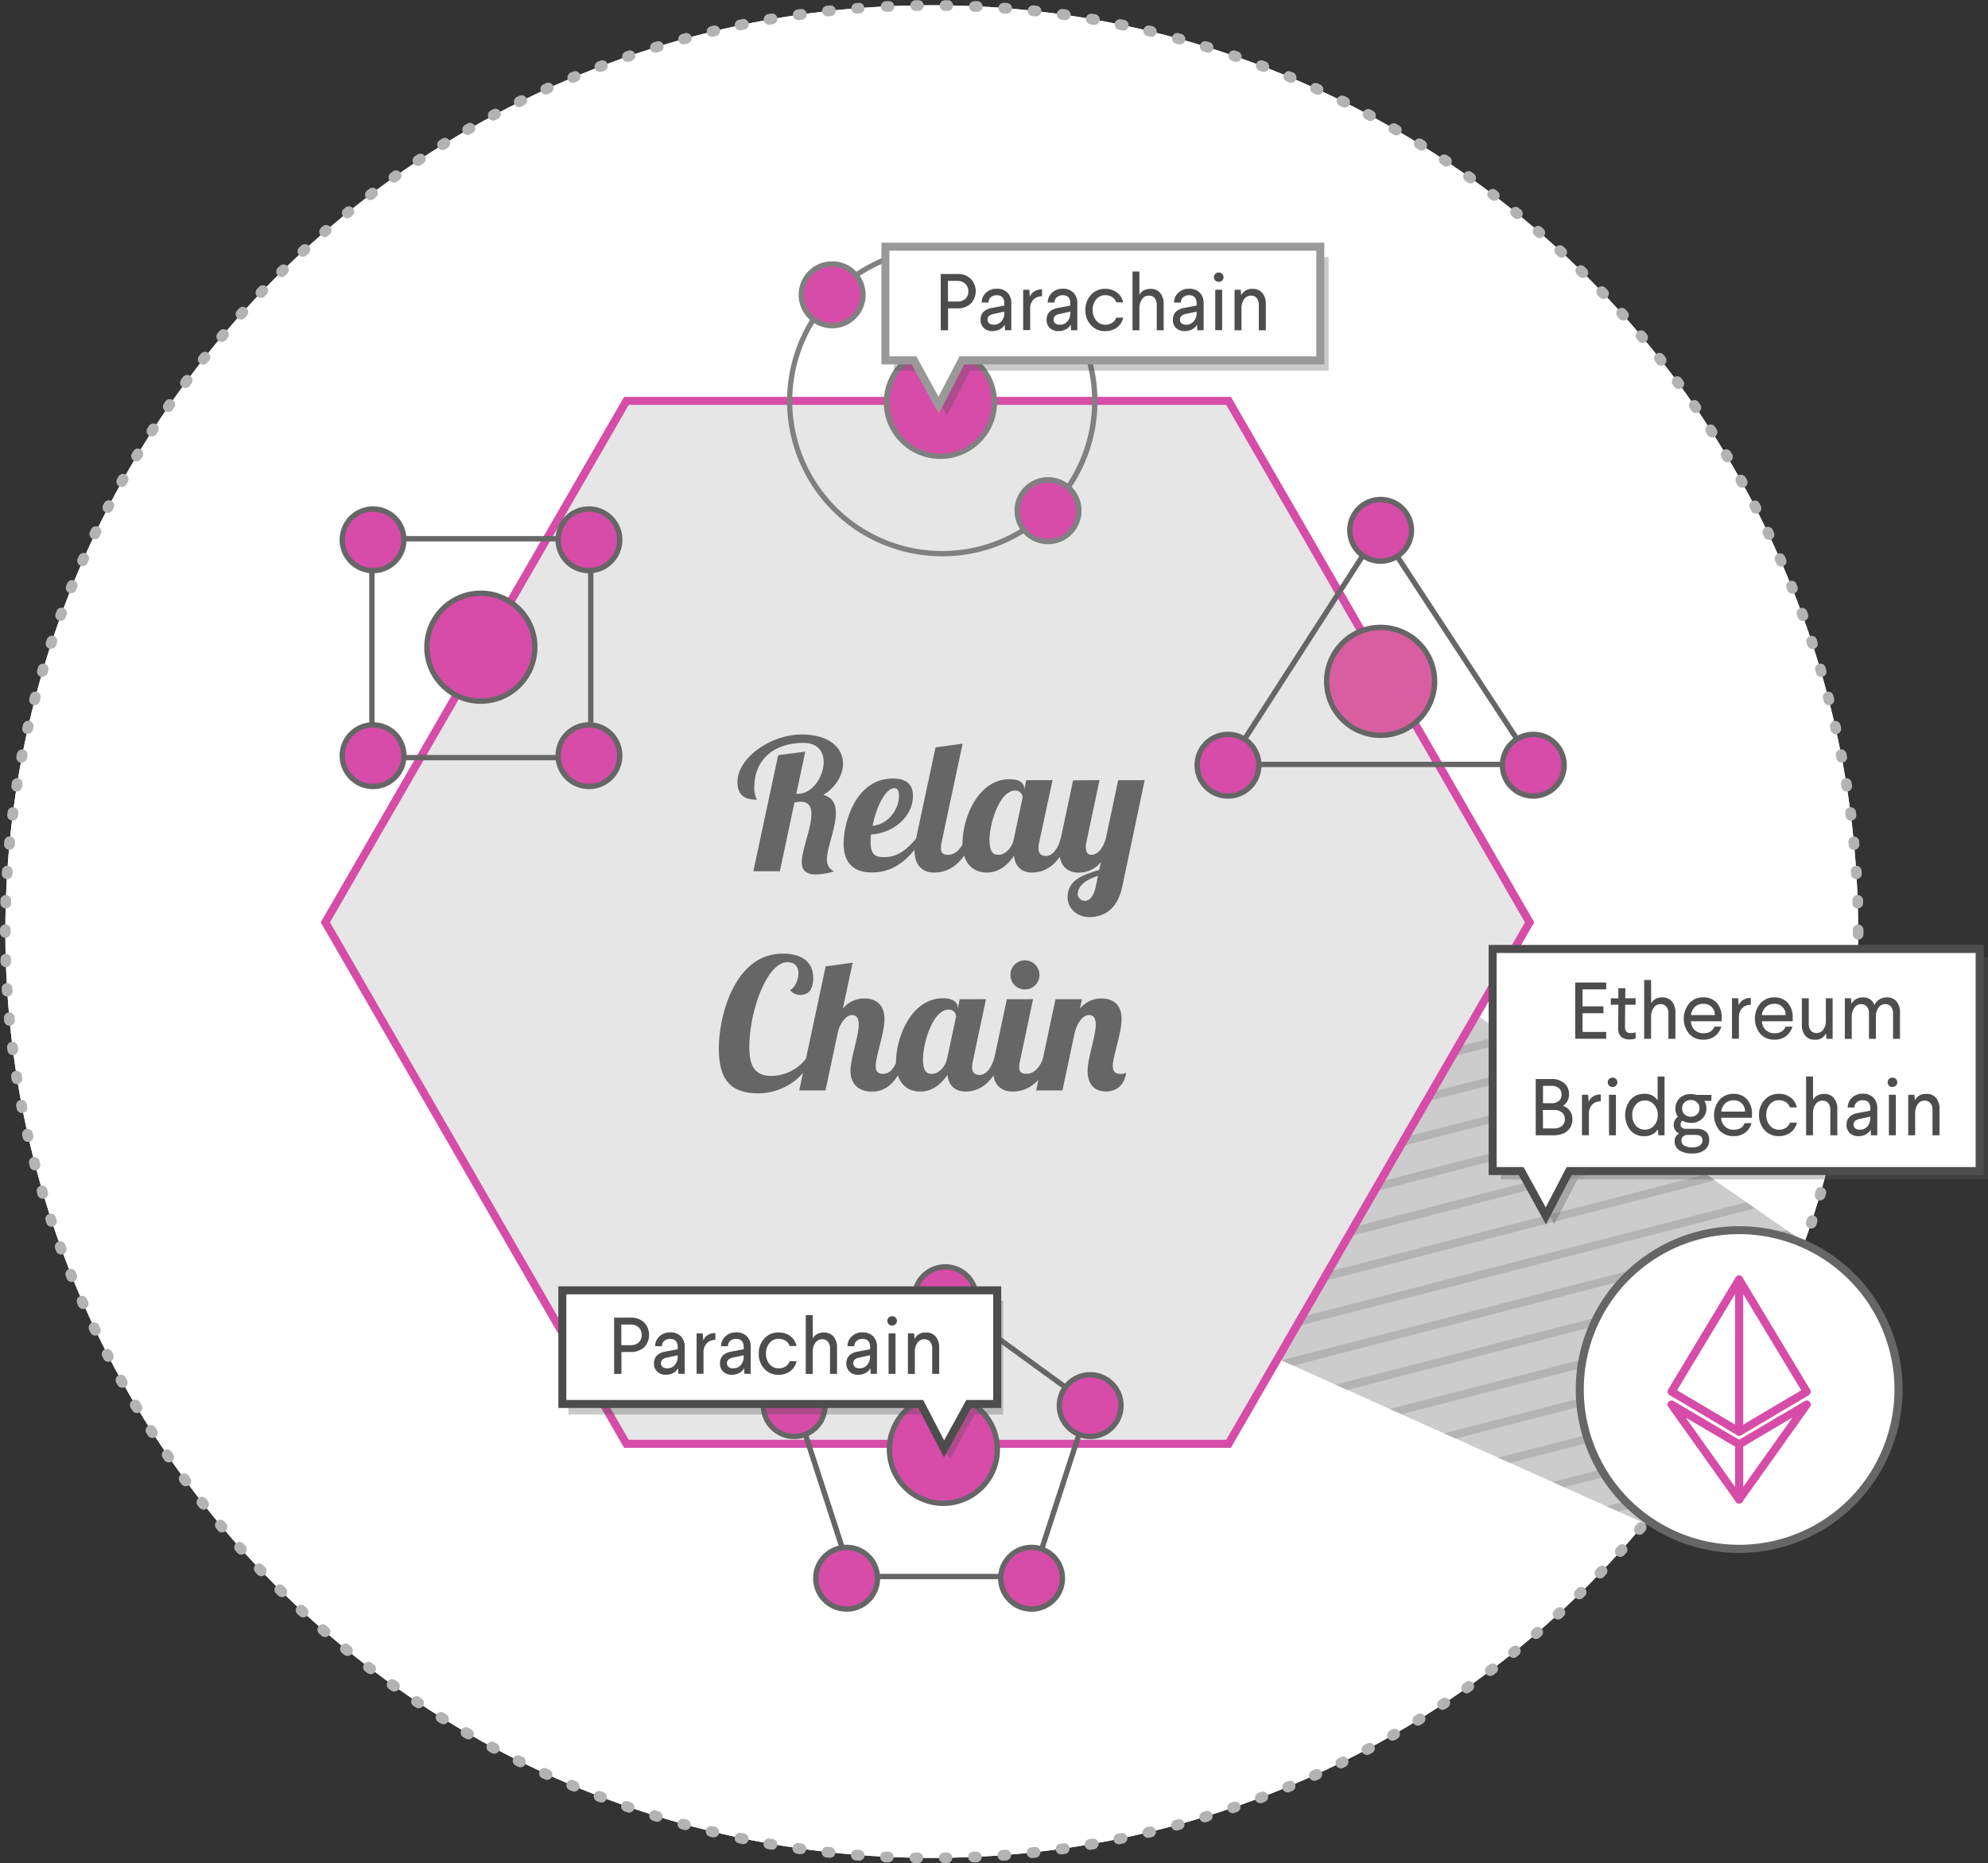 <?xml version="1.0"?>
<svg xmlns="http://www.w3.org/2000/svg" xmlns:xlink="http://www.w3.org/1999/xlink" viewBox="0 0 744.16 697.49" width="744.16" height="697.49"><rect x="0" y="0" width="744.16" height="697.49" fill="#333333" stroke="none"/><defs><style>.cls-1,.cls-9{fill:none;}.cls-2{fill:#f7f7f7;}.cls-3{fill:#ccc;}.cls-4{clip-path:url(#clip-path);}.cls-17,.cls-5{fill:#e6e6e6;}.cls-5{stroke:#b3b3b3;}.cls-13,.cls-5,.cls-6,.cls-8,.cls-9{stroke-miterlimit:10;}.cls-13,.cls-5,.cls-6,.cls-7{stroke-width:3px;}.cls-13,.cls-15,.cls-6{fill:#fff;}.cls-6,.cls-7,.cls-8,.cls-9{stroke:#4d4d4d;}.cls-7,.cls-8{fill:#f7d7d7;}.cls-7{stroke-linejoin:round;}.cls-8,.cls-9{stroke-width:2px;}.cls-10{fill:#666;}.cls-11,.cls-12{fill:#4d4d4d;}.cls-11{opacity:0.3;}.cls-13{stroke:#999;}.cls-14{fill:#dd3a75;}.cls-16{fill:#b3b3b3;}.cls-18{fill:#d64ca8;}.cls-19{fill:#d85da1;}.cls-20{fill:gray;}.cls-21{fill:#999;}</style><clipPath id="clip-path"><polygon class="cls-1" points="627.78 575.72 454.43 497.95 523.05 359.39 687.24 473.32 627.78 575.72"></polygon></clipPath></defs><title>Asset 47</title><g id="Layer_2" data-name="Layer 2"><g id="_003_what_is_it_" data-name="003_what is it?"><circle class="cls-2" cx="348.78" cy="348.74" r="346.78"></circle><polygon class="cls-3" points="627.78 575.72 454.43 497.95 523.05 359.39 687.24 473.32 627.78 575.72"></polygon><g class="cls-4"><line class="cls-5" x1="661.46" y1="346.04" x2="427.7" y2="407.2"></line><line class="cls-5" x1="664.96" y1="359.44" x2="431.21" y2="420.59"></line><line class="cls-5" x1="668.47" y1="372.83" x2="434.71" y2="433.99"></line><line class="cls-5" x1="671.97" y1="386.22" x2="438.22" y2="447.38"></line><line class="cls-5" x1="675.48" y1="399.62" x2="441.72" y2="460.77"></line><line class="cls-5" x1="678.98" y1="413.01" x2="445.22" y2="474.17"></line><line class="cls-5" x1="682.48" y1="426.4" x2="448.73" y2="487.56"></line><line class="cls-5" x1="685.99" y1="439.79" x2="452.23" y2="500.95"></line><line class="cls-5" x1="689.49" y1="453.19" x2="455.74" y2="514.35"></line><line class="cls-5" x1="693" y1="466.58" x2="459.24" y2="527.74"></line><line class="cls-5" x1="696.5" y1="479.97" x2="462.74" y2="541.13"></line><line class="cls-5" x1="700.01" y1="493.37" x2="466.25" y2="554.53"></line><line class="cls-5" x1="703.51" y1="506.76" x2="469.75" y2="567.92"></line><line class="cls-5" x1="707.01" y1="520.15" x2="473.26" y2="581.31"></line><line class="cls-5" x1="710.52" y1="533.55" x2="476.76" y2="594.71"></line></g><circle class="cls-6" cx="651.05" cy="520.17" r="59.65"></circle><polygon class="cls-7" points="651.05 540.73 651.05 561.34 676.35 525.8 651.05 540.73"></polygon><polygon class="cls-7" points="651.05 479.01 651.05 509.5 651.05 535.96 676.35 520.99 651.05 479.01"></polygon><polygon class="cls-7" points="651.05 540.73 651.05 561.34 625.75 525.8 651.05 540.73"></polygon><polygon class="cls-7" points="625.75 520.99 651.05 535.96 651.05 509.5 651.05 479.01 625.75 520.99"></polygon><polygon class="cls-5" points="459.88 150.07 234.49 150.07 121.79 345.27 234.49 540.46 459.88 540.46 572.58 345.27 459.88 150.07"></polygon><line class="cls-8" x1="516.43" y1="198.27" x2="459.78" y2="286.17"></line><line class="cls-8" x1="574.06" y1="286.17" x2="459.78" y2="286.17"></line><line class="cls-8" x1="516.43" y1="198.27" x2="574.06" y2="286.17"></line><circle class="cls-8" cx="516.81" cy="198.53" r="11.54"></circle><circle class="cls-8" cx="516.81" cy="255.07" r="20.2"></circle><circle class="cls-8" cx="573.95" cy="286.43" r="11.54"></circle><circle class="cls-8" cx="459.67" cy="286.43" r="11.54"></circle><circle class="cls-8" cx="352.04" cy="150.62" r="20.2" transform="translate(-3.4 293.04) rotate(-45)"></circle><circle class="cls-9" cx="352.68" cy="150.16" r="57.12" transform="translate(-2.88 293.36) rotate(-45)"></circle><circle class="cls-8" cx="392.3" cy="191.17" r="11.54" transform="translate(-20.27 333.39) rotate(-45)"></circle><circle class="cls-8" cx="311.49" cy="110.36" r="11.54" transform="translate(13.2 252.58) rotate(-45)"></circle><rect class="cls-9" x="139.21" y="201.68" width="81.94" height="81.94"></rect><circle class="cls-8" cx="180.05" cy="242.28" r="20.2"></circle><circle class="cls-8" cx="220.45" cy="202.08" r="11.54" transform="translate(-78.32 215.07) rotate(-45)"></circle><circle class="cls-8" cx="139.64" cy="282.88" r="11.54" transform="translate(-159.13 181.6) rotate(-45)"></circle><circle class="cls-8" cx="139.64" cy="202.08" r="11.54" transform="translate(-101.99 157.93) rotate(-45)"></circle><circle class="cls-8" cx="220.45" cy="282.88" r="11.54" transform="translate(-135.46 238.74) rotate(-45)"></circle><circle class="cls-8" cx="353.13" cy="542.57" r="20.2"></circle><polygon class="cls-9" points="352.68 485.81 297.81 525.68 318.77 590.19 386.6 590.19 407.56 525.68 352.68 485.81"></polygon><circle class="cls-8" cx="353.84" cy="485.81" r="11.54" transform="translate(-239.88 392.49) rotate(-45)"></circle><circle class="cls-8" cx="408.08" cy="526.2" r="11.54" transform="translate(-252.56 442.67) rotate(-45)"></circle><circle class="cls-8" cx="316.91" cy="590.83" r="11.54" transform="translate(-324.96 397.14) rotate(-45)"></circle><circle class="cls-8" cx="297.29" cy="526.2" r="11.54" transform="translate(-285.01 364.34) rotate(-45)"></circle><circle class="cls-8" cx="386.15" cy="590.83" r="11.54" transform="translate(-304.68 446.1) rotate(-45)"></circle><path class="cls-10" d="M301.43,281.39l-3.35,15.78h.55c5.67,0,9.7-6.7,9.7-11.89,0-3.83-2.19-7.17-7.52-7.17-11.07,0-18.45,6.22-18.45,16.6a9.52,9.52,0,0,0,1,4.65c-4.71,0-7.31-1.71-7.31-6.63,0-9.09,12.57-17.77,24-17.77,10.8,0,15.51,5.33,15.51,10.93,0,4.17-2.67,8.88-7.38,11.68,3.62,1,4.71,3.62,4.71,6.83,0,5.6-3.35,13-3.35,17.29a4.66,4.66,0,0,0,2.67,4.51,25.71,25.71,0,0,1-6.76,1.16c-4.44,0-5.33-2.32-5.33-4.58,0-4.51,3.62-12.78,3.62-18,0-2.73-1-4.65-4.1-4.65a16.61,16.61,0,0,0-2.25.27l-5.47,25.76H282l9.29-43.46Z"></path><path class="cls-10" d="M330.81,320.89c5.4,0,8.68-3,12.09-6.9h2.32c-3.9,6.29-9.7,12.64-18.79,12.64-6.42,0-10.66-3.14-10.66-10.86s4.44-24.33,18.45-24.33c6.08,0,7.52,3.14,7.52,6.56,0,7.86-7.52,13.94-15.72,14.42-.07,1-.14,1.91-.14,2.73C325.89,319.8,327.53,320.89,330.81,320.89Zm4-25.83c-3.48,0-6.83,7.31-8.2,14.08,5.26-.34,9.91-5.6,9.91-11.27C336.48,296.15,336.07,295.06,334.78,295.06Z"></path><path class="cls-10" d="M360.33,278.39l-7.86,36.9a9.48,9.48,0,0,0-.27,2.19c0,1.91.89,2.53,2.8,2.53,2.66,0,5.12-2.6,6.15-6H364c-3.9,11.14-10.66,12.64-14.35,12.64-4.1,0-7.31-2.46-7.31-8.2a22.4,22.4,0,0,1,.55-4.44l7.31-34.23Z"></path><path class="cls-10" d="M394,292.05,389,315.29a9.48,9.48,0,0,0-.27,2.19c0,1.91.89,2.94,2.8,2.94,2.67,0,4.51-3,5.53-6.42H400c-3.89,11.14-10,12.64-13.73,12.64s-6.29-2.19-6.7-6.29c-2.12,3.14-5.33,6.29-10.18,6.29-4.65,0-9.09-2.87-9.09-11,0-9.22,5.67-23.92,17.56-23.92,3.89,0,5.54,1.5,5.54,3.48v.48l.75-3.62Zm-23.57,22.62c0,5.26,2.19,5.33,3.42,5.33,2,0,4.85-2,5.67-6l3.28-15.44a2.65,2.65,0,0,0-2.8-2.6C374.13,295.95,370.38,308.25,370.38,314.67Z"></path><path class="cls-10" d="M411.58,292.05l-4.92,23.23a7.3,7.3,0,0,0-.21,1.71c0,1.57.48,3,2,3,2.67,0,4.44-2.6,5.47-6l4.65-21.93h9.91l-8.34,39.63c-2,9.77-7.93,11.62-12.44,11.62-4.17,0-8.06-2.94-8.06-7.38,0-6.35,5.33-8.34,11.82-10.25l.68-3a10.56,10.56,0,0,1-8.34,4c-4.1,0-7.31-2.46-7.31-8.2a22.4,22.4,0,0,1,.55-4.44l4.65-21.93Zm-5.4,45.17c1.37,0,3.14-1.3,4-5.33l.82-4c-4.3,1.44-7.58,3.42-7.58,7.11A2.76,2.76,0,0,0,406.18,337.22Z"></path><path class="cls-10" d="M311,396.6c-3.62,9.16-13.26,12.71-19.47,12.71-10.11,0-15-4.51-15-16.81S282.47,357,300.37,357c6.42,0,11.41,2.53,11.41,9.16,0,3.62-1.3,6.29-4.78,6.29a4.92,4.92,0,0,1-3.9-1.78c1.64-.82,3.14-3.69,3.14-6.29,0-2.19-1.09-4.17-4.17-4.17-7.52,0-14.21,18-14.21,31.91,0,6.29,1.64,10.66,8.2,10.66a16.57,16.57,0,0,0,13.32-6.83Z"></path><path class="cls-10" d="M326.34,380c-2.66,0-4.78,4.17-5.19,6l-4.71,22.21h-9.84l9.91-46.46,10.11-1.37-3.69,17.22a10.15,10.15,0,0,1,8-3.83c4.37,0,7.58,2.25,7.58,7.72s-3.28,13.8-3.28,17.63c0,1.71.68,2.87,2.73,2.87,3,0,4.24-2.46,5.74-6h2.87c-3.83,11.21-9.09,12.64-12.71,12.64-5.94,0-8.06-3.83-8.06-7.72,0-4.65,3.07-13.05,3.07-17.42C328.86,381.23,328,380,326.34,380Z"></path><path class="cls-10" d="M376.49,374.05l-4.92,23.23a9.48,9.48,0,0,0-.27,2.19c0,1.91.89,2.94,2.8,2.94,2.67,0,4.51-3,5.53-6.42h2.87c-3.89,11.14-10,12.64-13.73,12.64s-6.29-2.19-6.7-6.29c-2.12,3.14-5.33,6.29-10.18,6.29-4.65,0-9.09-2.87-9.09-11,0-9.22,5.67-23.92,17.56-23.92,3.89,0,5.54,1.5,5.54,3.49v.48l.75-3.62Zm-23.57,22.62c0,5.26,2.19,5.33,3.42,5.33,2,0,4.85-2,5.67-6l3.28-15.44a2.65,2.65,0,0,0-2.8-2.6C356.68,377.95,352.92,390.25,352.92,396.67Z"></path><path class="cls-10" d="M394.12,374.05l-4.92,23.23a9.48,9.48,0,0,0-.27,2.19c0,1.91.89,2.53,2.8,2.53,2.66,0,5.12-2.6,6.15-6h2.87c-3.9,11.14-10.66,12.64-14.35,12.64-4.1,0-7.31-2.46-7.31-8.2a22.4,22.4,0,0,1,.55-4.44l4.65-21.93ZM391,359.5a5.48,5.48,0,0,1,5.47,5.47,5.42,5.42,0,0,1-5.47,5.4,5.37,5.37,0,0,1-5.4-5.4A5.42,5.42,0,0,1,391,359.5Z"></path><path class="cls-10" d="M415.1,380c-2.46,0-4.3,2.87-5.33,6.29l-4.65,21.93h-9.84l7.24-34.16h9.84l-.75,3.55a10.16,10.16,0,0,1,8-3.83c4.37,0,7.58,2.25,7.58,7.72s-3.28,13.8-3.28,17.63c0,1.71.68,2.87,2.73,2.87a4.2,4.2,0,0,0,2.25-.41c-.62,4.92-3.9,7-7.52,7-5.26,0-6.9-3.83-6.9-7.72,0-4.65,3.08-13.05,3.08-17.42C417.56,381.23,416.74,380,415.1,380Z"></path><polygon class="cls-11" points="744.16 441.51 590.49 441.51 581.77 458.3 572.54 441.51 561.87 441.51 561.87 358.37 744.16 358.37 744.16 441.51"></polygon><polygon class="cls-6" points="741.03 438.39 587.37 438.39 578.65 455.18 569.41 438.39 558.74 438.39 558.74 355.25 741.03 355.25 741.03 438.39"></polygon><path class="cls-12" d="M601.24,370.37h-8.85v6.38h7.8v2.56h-7.8v7h8.85v2.56H589.65V367.81h11.59Z"></path><path class="cls-12" d="M608.37,373.71h3.88v2.41h-3.91l-.06,8.13a3,3,0,0,0,.47,1.91,2.13,2.13,0,0,0,1.7.56,5.69,5.69,0,0,0,1.81-.27v2.32a6.33,6.33,0,0,1-2.26.33,4.48,4.48,0,0,1-3.27-1.05,4.4,4.4,0,0,1-1-3.31l.06-8.61h-2.83v-2.41h2.83l0-3.79h2.62Z"></path><path class="cls-12" d="M618.07,375.61a3.7,3.7,0,0,1,1.58-1.61,5.17,5.17,0,0,1,2.57-.62,4.51,4.51,0,0,1,3.64,1.54,6.24,6.24,0,0,1,1.29,4.15v9.81h-2.62v-9.39a4,4,0,0,0-.78-2.65,2.68,2.68,0,0,0-2.17-.93,3,3,0,0,0-2.54,1.31,5.78,5.78,0,0,0-1,3.54v8.13h-2.59v-22h2.59Z"></path><path class="cls-12" d="M642.6,375.4a8.07,8.07,0,0,1,1.87,5.69v1.23H632.94a4.79,4.79,0,0,0,1.43,3.28,4.57,4.57,0,0,0,3.27,1.2q3.16,0,4.09-2.47h2.59a6.86,6.86,0,0,1-2.45,3.6,7,7,0,0,1-4.29,1.28,6.92,6.92,0,0,1-5.27-2.17,9,9,0,0,1,0-11.41,6.82,6.82,0,0,1,5.3-2.26A6.52,6.52,0,0,1,642.6,375.4Zm-8.16,1.55A4.88,4.88,0,0,0,633,380h8.88a4,4,0,0,0-4.28-4.21A4.39,4.39,0,0,0,634.44,376.95Z"></path><path class="cls-12" d="M655.37,376.15a4.34,4.34,0,0,0-3.07,1.11,4.77,4.77,0,0,0-1.38,3.58v8h-2.59V373.71h2.32l.18,2.65a4.05,4.05,0,0,1,1.64-2,5.17,5.17,0,0,1,2.91-.78Z"></path><path class="cls-12" d="M669.19,375.4a8.07,8.07,0,0,1,1.87,5.69v1.23H659.52A4.79,4.79,0,0,0,661,385.6a4.57,4.57,0,0,0,3.27,1.2q3.16,0,4.09-2.47h2.59a6.86,6.86,0,0,1-2.45,3.6,7,7,0,0,1-4.29,1.28,6.92,6.92,0,0,1-5.27-2.17,9,9,0,0,1,0-11.41,6.82,6.82,0,0,1,5.3-2.26A6.52,6.52,0,0,1,669.19,375.4ZM661,376.95a4.88,4.88,0,0,0-1.48,3.06h8.88a4,4,0,0,0-4.27-4.21A4.39,4.39,0,0,0,661,376.95Z"></path><path class="cls-12" d="M686,388.89h-2.32l-.15-2.08a4.21,4.21,0,0,1-4.18,2.41,4.43,4.43,0,0,1-3.61-1.52,6.33,6.33,0,0,1-1.26-4.17v-9.81h2.59v9.39a4.16,4.16,0,0,0,.75,2.69,2.61,2.61,0,0,0,2.14.92,3,3,0,0,0,2.5-1.23,5.29,5.29,0,0,0,1-3.34v-8.43H686Z"></path><path class="cls-12" d="M709.93,374.92a6.29,6.29,0,0,1,1.28,4.15v9.81h-2.59v-9.39a4.07,4.07,0,0,0-.77-2.65,2.63,2.63,0,0,0-2.15-.93,3,3,0,0,0-2.5,1.25,5.54,5.54,0,0,0-1,3.39v8.34h-2.59v-9.39a4.07,4.07,0,0,0-.77-2.65,2.63,2.63,0,0,0-2.15-.93,3,3,0,0,0-2.53,1.31,5.85,5.85,0,0,0-1,3.54v8.13h-2.59V373.71h2.32l.15,2.08a4.42,4.42,0,0,1,1.67-1.75,4.83,4.83,0,0,1,2.54-.66,4.37,4.37,0,0,1,4.42,2.89,4.87,4.87,0,0,1,4.58-2.89A4.46,4.46,0,0,1,709.93,374.92Z"></path><path class="cls-12" d="M585.54,405.49a5.25,5.25,0,0,1,1.78,4.17,4.87,4.87,0,0,1-2.26,4.31,5.13,5.13,0,0,1,3.55,5,5.85,5.85,0,0,1-.86,3.18,5.58,5.58,0,0,1-2.42,2.11,8.53,8.53,0,0,1-3.67.74h-6.8V403.94h5.87A7.07,7.07,0,0,1,585.54,405.49ZM577.59,413h3.25a4,4,0,0,0,2.69-.87,2.91,2.91,0,0,0,1-2.32,3,3,0,0,0-1-2.45,4.21,4.21,0,0,0-2.81-.86h-3.13Zm0,9.45h4.06a4.58,4.58,0,0,0,3-.93,3.19,3.19,0,0,0,1.11-2.59,3.06,3.06,0,0,0-1.1-2.5,4.68,4.68,0,0,0-3.06-.9h-4.06Z"></path><path class="cls-12" d="M599.21,412.28a4.35,4.35,0,0,0-3.07,1.11,4.77,4.77,0,0,0-1.38,3.58v8h-2.59V409.84h2.32l.18,2.65a4.05,4.05,0,0,1,1.64-2,5.17,5.17,0,0,1,2.91-.78Z"></path><path class="cls-12" d="M604.88,406.41a1.77,1.77,0,0,1-1.28.51,1.71,1.71,0,0,1-1.26-.51,1.68,1.68,0,0,1-.51-1.23,1.75,1.75,0,0,1,1.78-1.78,1.77,1.77,0,0,1,1.28.51,1.7,1.7,0,0,1,.53,1.26A1.66,1.66,0,0,1,604.88,406.41Zm0,18.6h-2.59V409.84h2.59Z"></path><path class="cls-12" d="M623.08,425h-2.32l-.15-2.23a5.89,5.89,0,0,1-5.21,2.56,6.49,6.49,0,0,1-5.12-2.23,9.21,9.21,0,0,1,0-11.35,6.54,6.54,0,0,1,5.15-2.26,5.63,5.63,0,0,1,5.06,2.41V403h2.59Zm-10.72-11.5a5.56,5.56,0,0,0-1.35,3.91,5.85,5.85,0,0,0,1.31,4,4.59,4.59,0,0,0,6.79,0,5.4,5.4,0,0,0,1.42-3.85v-.15a5.52,5.52,0,0,0-1.42-3.94,4.5,4.5,0,0,0-6.74,0Z"></path><path class="cls-12" d="M640.6,412.13H638a5.32,5.32,0,0,1,.75,2.83,5.12,5.12,0,0,1-1.6,3.85,5.72,5.72,0,0,1-4.18,1.54,6.57,6.57,0,0,1-3.28-.81,2,2,0,0,0-.6,1.5,1.34,1.34,0,0,0,.53,1.13,2.23,2.23,0,0,0,1.4.41h4a5.26,5.26,0,0,1,3.57,1.07,3.85,3.85,0,0,1,1.22,3.06,4.54,4.54,0,0,1-1.7,3.76,7.22,7.22,0,0,1-4.62,1.35,8.32,8.32,0,0,1-4.91-1.23,4,4,0,0,1-1.72-3.49,2.94,2.94,0,0,1,1.66-2.74,3.88,3.88,0,0,1-1.44-1.29,3.25,3.25,0,0,1-.57-1.87,3.59,3.59,0,0,1,1.57-3.1,5.58,5.58,0,0,1,.63-7,5.93,5.93,0,0,1,4.25-1.54,7.39,7.39,0,0,1,2.17.33h5.51ZM630,425.46a2,2,0,0,0-.59,1.54,2.07,2.07,0,0,0,1.07,1.88,5.8,5.8,0,0,0,3,.65,4.78,4.78,0,0,0,2.78-.69,2.32,2.32,0,0,0,1-2q0-2-2.74-2H631.6A2.52,2.52,0,0,0,630,425.46Zm.56-8.28a3.59,3.59,0,0,0,4.7,0,3,3,0,0,0,.9-2.23,3.05,3.05,0,0,0-.9-2.27,3.55,3.55,0,0,0-4.7,0,3,3,0,0,0-.9,2.27A3,3,0,0,0,630.55,417.18Z"></path><path class="cls-12" d="M653.94,411.52a8.07,8.07,0,0,1,1.87,5.69v1.23H644.27a4.79,4.79,0,0,0,1.43,3.28,4.57,4.57,0,0,0,3.27,1.2q3.16,0,4.09-2.47h2.59a6.86,6.86,0,0,1-2.45,3.6,7,7,0,0,1-4.29,1.28,6.92,6.92,0,0,1-5.27-2.17,9,9,0,0,1,0-11.41,6.82,6.82,0,0,1,5.3-2.26A6.52,6.52,0,0,1,653.94,411.52Zm-8.16,1.55a4.88,4.88,0,0,0-1.47,3.06h8.88a4,4,0,0,0-4.28-4.21A4.39,4.39,0,0,0,645.78,413.08Z"></path><path class="cls-12" d="M670.25,410.83a6.11,6.11,0,0,1,2.35,3.73H670a3.72,3.72,0,0,0-1.55-2,4.72,4.72,0,0,0-2.57-.69,4.31,4.31,0,0,0-3.4,1.57,6,6,0,0,0-1.32,4,5.84,5.84,0,0,0,1.35,3.91,4.34,4.34,0,0,0,3.43,1.57,4.6,4.6,0,0,0,2.56-.72,3.56,3.56,0,0,0,1.5-1.93h2.62a6.36,6.36,0,0,1-2.41,3.73,7.18,7.18,0,0,1-4.37,1.32,6.93,6.93,0,0,1-5.3-2.23,8,8,0,0,1-2.08-5.66,8.08,8.08,0,0,1,2.08-5.69,7,7,0,0,1,5.3-2.26A7.23,7.23,0,0,1,670.25,410.83Z"></path><path class="cls-12" d="M678.68,411.74a3.7,3.7,0,0,1,1.58-1.61,5.17,5.17,0,0,1,2.57-.62,4.5,4.5,0,0,1,3.64,1.54,6.24,6.24,0,0,1,1.29,4.15V425h-2.62v-9.39a4,4,0,0,0-.78-2.65,2.68,2.68,0,0,0-2.17-.93,3,3,0,0,0-2.54,1.31,5.78,5.78,0,0,0-1,3.54V425h-2.59V403h2.59Z"></path><path class="cls-12" d="M701.28,410.92a5.43,5.43,0,0,1,1.43,4V425h-2.35l-.12-2.08a4.5,4.5,0,0,1-1.84,1.76,5.76,5.76,0,0,1-2.77.65,4.45,4.45,0,0,1-3.22-1.16,4.12,4.12,0,0,1-1.2-3.12q0-3.58,4.25-4.4l4.64-.87V415q0-3.13-2.8-3.13a3.32,3.32,0,0,0-2.24.74,2.54,2.54,0,0,0-.86,2h-2.56a4.92,4.92,0,0,1,1.63-3.7,5.64,5.64,0,0,1,4-1.48A5.43,5.43,0,0,1,701.28,410.92Zm-5.34,8a3.8,3.8,0,0,0-1.58.74,1.95,1.95,0,0,0,.08,2.74,2.63,2.63,0,0,0,1.72.5,3.56,3.56,0,0,0,3.07-1.51,4.64,4.64,0,0,0,.87-2.8v-.57Z"></path><path class="cls-12" d="M709.65,406.41a1.77,1.77,0,0,1-1.28.51,1.71,1.71,0,0,1-1.26-.51,1.68,1.68,0,0,1-.51-1.23,1.75,1.75,0,0,1,1.78-1.78,1.77,1.77,0,0,1,1.28.51,1.7,1.7,0,0,1,.53,1.26A1.66,1.66,0,0,1,709.65,406.41Zm0,18.6h-2.59V409.84h2.59Z"></path><path class="cls-12" d="M724.71,411A6.24,6.24,0,0,1,726,415.2V425h-2.62v-9.39a4,4,0,0,0-.78-2.65,2.68,2.68,0,0,0-2.17-.93,3,3,0,0,0-2.54,1.31,5.78,5.78,0,0,0-1,3.54V425h-2.59V409.84h2.32l.15,2.08a4.44,4.44,0,0,1,4.27-2.41A4.5,4.5,0,0,1,724.71,411Z"></path><polygon class="cls-11" points="497.34 138.8 363.19 138.8 354.47 155.59 345.24 138.8 334.57 138.8 334.57 96.25 497.34 96.25 497.34 138.8"></polygon><polygon class="cls-13" points="494.21 134.9 360.07 134.9 351.35 151.68 342.11 134.9 331.44 134.9 331.44 92.35 494.21 92.35 494.21 134.9"></polygon><path class="cls-12" d="M363.38,104.38a6.73,6.73,0,0,1,0,9.3,7,7,0,0,1-5,1.75h-3.49v8.22h-2.74V102.57h6.23A6.86,6.86,0,0,1,363.38,104.38Zm-8.52,8.49h3.49a4.28,4.28,0,0,0,3-1,3.61,3.61,0,0,0,1.11-2.8,3.72,3.72,0,0,0-1.13-2.86,4.21,4.21,0,0,0-3-1.05h-3.49Z"></path><path class="cls-12" d="M377.13,109.56a5.43,5.43,0,0,1,1.43,4v10.06h-2.35l-.12-2.08a4.52,4.52,0,0,1-1.84,1.76,5.76,5.76,0,0,1-2.77.65,4.45,4.45,0,0,1-3.22-1.16,4.12,4.12,0,0,1-1.2-3.12q0-3.58,4.24-4.4l4.64-.87v-.75q0-3.13-2.8-3.13a3.32,3.32,0,0,0-2.24.74,2.54,2.54,0,0,0-.86,2h-2.56a4.93,4.93,0,0,1,1.63-3.7,5.65,5.65,0,0,1,4-1.47A5.43,5.43,0,0,1,377.13,109.56Zm-5.34,8a3.8,3.8,0,0,0-1.58.74,1.69,1.69,0,0,0-.53,1.34,1.71,1.71,0,0,0,.6,1.4,2.63,2.63,0,0,0,1.72.5,3.56,3.56,0,0,0,3.07-1.51,4.64,4.64,0,0,0,.87-2.8v-.57Z"></path><path class="cls-12" d="M390.06,110.91A4.34,4.34,0,0,0,387,112a4.77,4.77,0,0,0-1.38,3.58v8H383V108.47h2.32l.18,2.65a4,4,0,0,1,1.64-2,5.17,5.17,0,0,1,2.91-.78Z"></path><path class="cls-12" d="M401.84,109.56a5.43,5.43,0,0,1,1.43,4v10.06h-2.35l-.12-2.08a4.52,4.52,0,0,1-1.84,1.76,5.76,5.76,0,0,1-2.77.65,4.45,4.45,0,0,1-3.22-1.16,4.12,4.12,0,0,1-1.2-3.12q0-3.58,4.24-4.4l4.64-.87v-.75q0-3.13-2.8-3.13a3.32,3.32,0,0,0-2.24.74,2.54,2.54,0,0,0-.86,2h-2.56a4.93,4.93,0,0,1,1.63-3.7,5.65,5.65,0,0,1,4-1.47A5.43,5.43,0,0,1,401.84,109.56Zm-5.34,8a3.8,3.8,0,0,0-1.58.74,1.69,1.69,0,0,0-.53,1.34,1.71,1.71,0,0,0,.6,1.4,2.63,2.63,0,0,0,1.72.5,3.56,3.56,0,0,0,3.07-1.51,4.64,4.64,0,0,0,.87-2.8v-.57Z"></path><path class="cls-12" d="M418.08,109.47a6.11,6.11,0,0,1,2.35,3.73h-2.59a3.72,3.72,0,0,0-1.55-2,4.73,4.73,0,0,0-2.57-.69,4.31,4.31,0,0,0-3.4,1.57,6,6,0,0,0-1.32,4,5.84,5.84,0,0,0,1.35,3.91,4.34,4.34,0,0,0,3.43,1.57,4.6,4.6,0,0,0,2.56-.72,3.56,3.56,0,0,0,1.5-1.93h2.62a6.37,6.37,0,0,1-2.41,3.73,7.18,7.18,0,0,1-4.37,1.32,6.93,6.93,0,0,1-5.3-2.23,8,8,0,0,1-2.08-5.66,8.08,8.08,0,0,1,2.08-5.69,7,7,0,0,1,5.3-2.26A7.23,7.23,0,0,1,418.08,109.47Z"></path><path class="cls-12" d="M426.51,110.37a3.7,3.7,0,0,1,1.58-1.61,5.17,5.17,0,0,1,2.57-.62,4.51,4.51,0,0,1,3.64,1.54,6.24,6.24,0,0,1,1.29,4.15v9.81H433v-9.39a4,4,0,0,0-.78-2.65,2.68,2.68,0,0,0-2.17-.93,3,3,0,0,0-2.54,1.31,5.78,5.78,0,0,0-1,3.54v8.13h-2.59v-22h2.59Z"></path><path class="cls-12" d="M449.11,109.56a5.43,5.43,0,0,1,1.43,4v10.06h-2.35l-.12-2.08a4.51,4.51,0,0,1-1.84,1.76,5.76,5.76,0,0,1-2.77.65,4.45,4.45,0,0,1-3.22-1.16,4.12,4.12,0,0,1-1.2-3.12q0-3.58,4.25-4.4l4.64-.87v-.75q0-3.13-2.8-3.13a3.32,3.32,0,0,0-2.24.74,2.54,2.54,0,0,0-.86,2h-2.56a4.92,4.92,0,0,1,1.63-3.7,5.64,5.64,0,0,1,4-1.47A5.43,5.43,0,0,1,449.11,109.56Zm-5.34,8a3.79,3.79,0,0,0-1.58.74,1.95,1.95,0,0,0,.08,2.74,2.63,2.63,0,0,0,1.72.5,3.56,3.56,0,0,0,3.07-1.51,4.64,4.64,0,0,0,.87-2.8v-.57Z"></path><path class="cls-12" d="M457.48,105a1.77,1.77,0,0,1-1.28.51,1.72,1.72,0,0,1-1.26-.51,1.68,1.68,0,0,1-.51-1.23A1.75,1.75,0,0,1,456.2,102a1.77,1.77,0,0,1,1.28.51,1.69,1.69,0,0,1,.53,1.26A1.66,1.66,0,0,1,457.48,105Zm0,18.6H454.9V108.47h2.59Z"></path><path class="cls-12" d="M472.54,109.68a6.24,6.24,0,0,1,1.29,4.15v9.81h-2.62v-9.39a4,4,0,0,0-.78-2.65,2.68,2.68,0,0,0-2.17-.93,3,3,0,0,0-2.54,1.31,5.78,5.78,0,0,0-1,3.54v8.13h-2.59V108.47h2.32l.15,2.08a4.44,4.44,0,0,1,4.27-2.41A4.51,4.51,0,0,1,472.54,109.68Z"></path><polygon class="cls-11" points="212.74 529.5 346.89 529.5 355.6 546.28 364.84 529.5 375.51 529.5 375.51 486.95 212.74 486.95 212.74 529.5"></polygon><polygon class="cls-6" points="210.51 525.59 344.66 525.59 353.38 542.38 362.62 525.59 373.29 525.59 373.29 483.04 210.51 483.04 210.51 525.59"></polygon><path class="cls-12" d="M241.11,495.07a6.73,6.73,0,0,1,0,9.3,7,7,0,0,1-5,1.75h-3.49v8.22h-2.74V493.27h6.23A6.86,6.86,0,0,1,241.11,495.07Zm-8.52,8.49h3.49a4.27,4.27,0,0,0,3-1,3.61,3.61,0,0,0,1.11-2.8,3.72,3.72,0,0,0-1.13-2.86,4.21,4.21,0,0,0-3-1.05h-3.49Z"></path><path class="cls-12" d="M254.86,500.25a5.43,5.43,0,0,1,1.43,4v10.05h-2.35l-.12-2.08A4.51,4.51,0,0,1,252,514a5.77,5.77,0,0,1-2.77.65,4.45,4.45,0,0,1-3.22-1.16,4.12,4.12,0,0,1-1.2-3.12q0-3.58,4.24-4.4l4.64-.87v-.75q0-3.13-2.8-3.13a3.32,3.32,0,0,0-2.24.74,2.54,2.54,0,0,0-.86,2h-2.56a4.93,4.93,0,0,1,1.63-3.7,5.64,5.64,0,0,1,4-1.48A5.43,5.43,0,0,1,254.86,500.25Zm-5.34,8a3.81,3.81,0,0,0-1.58.74,1.69,1.69,0,0,0-.53,1.34,1.71,1.71,0,0,0,.6,1.4,2.63,2.63,0,0,0,1.72.5,3.56,3.56,0,0,0,3.07-1.5,4.64,4.64,0,0,0,.87-2.8v-.57Z"></path><path class="cls-12" d="M267.79,501.6a4.35,4.35,0,0,0-3.07,1.11,4.77,4.77,0,0,0-1.38,3.58v8h-2.59V499.17h2.32l.18,2.65a4,4,0,0,1,1.64-2,5.17,5.17,0,0,1,2.91-.78Z"></path><path class="cls-12" d="M279.57,500.25a5.43,5.43,0,0,1,1.43,4v10.05h-2.35l-.12-2.08A4.51,4.51,0,0,1,276.7,514a5.77,5.77,0,0,1-2.77.65,4.45,4.45,0,0,1-3.22-1.16,4.12,4.12,0,0,1-1.2-3.12q0-3.58,4.24-4.4l4.64-.87v-.75q0-3.13-2.8-3.13a3.32,3.32,0,0,0-2.24.74,2.54,2.54,0,0,0-.86,2h-2.56a4.93,4.93,0,0,1,1.63-3.7,5.64,5.64,0,0,1,4-1.48A5.43,5.43,0,0,1,279.57,500.25Zm-5.34,8a3.81,3.81,0,0,0-1.58.74,1.69,1.69,0,0,0-.53,1.34,1.71,1.71,0,0,0,.6,1.4,2.63,2.63,0,0,0,1.72.5,3.56,3.56,0,0,0,3.07-1.5,4.64,4.64,0,0,0,.87-2.8v-.57Z"></path><path class="cls-12" d="M295.81,500.16a6.11,6.11,0,0,1,2.35,3.73h-2.59a3.72,3.72,0,0,0-1.55-2,4.73,4.73,0,0,0-2.57-.69,4.31,4.31,0,0,0-3.4,1.57,6,6,0,0,0-1.32,4,5.84,5.84,0,0,0,1.35,3.91,4.34,4.34,0,0,0,3.43,1.57,4.6,4.6,0,0,0,2.56-.72,3.56,3.56,0,0,0,1.5-1.93h2.62a6.36,6.36,0,0,1-2.41,3.73,7.18,7.18,0,0,1-4.37,1.32,6.93,6.93,0,0,1-5.3-2.23,8,8,0,0,1-2.08-5.66,8.08,8.08,0,0,1,2.08-5.69,7,7,0,0,1,5.3-2.26A7.23,7.23,0,0,1,295.81,500.16Z"></path><path class="cls-12" d="M304.24,501.06a3.7,3.7,0,0,1,1.58-1.61,5.17,5.17,0,0,1,2.57-.62,4.5,4.5,0,0,1,3.64,1.54,6.24,6.24,0,0,1,1.29,4.15v9.81h-2.62v-9.39a4,4,0,0,0-.78-2.65,2.68,2.68,0,0,0-2.17-.93,3,3,0,0,0-2.54,1.31,5.78,5.78,0,0,0-1,3.54v8.13h-2.59v-22h2.59Z"></path><path class="cls-12" d="M326.84,500.25a5.42,5.42,0,0,1,1.43,4v10.05h-2.35l-.12-2.08A4.5,4.5,0,0,1,324,514a5.76,5.76,0,0,1-2.77.65,4.45,4.45,0,0,1-3.22-1.16,4.12,4.12,0,0,1-1.2-3.12q0-3.58,4.25-4.4l4.64-.87v-.75q0-3.13-2.8-3.13a3.32,3.32,0,0,0-2.24.74,2.54,2.54,0,0,0-.86,2h-2.56a4.92,4.92,0,0,1,1.63-3.7,5.64,5.64,0,0,1,4-1.48A5.43,5.43,0,0,1,326.84,500.25Zm-5.34,8a3.81,3.81,0,0,0-1.58.74,1.95,1.95,0,0,0,.08,2.74,2.63,2.63,0,0,0,1.72.5,3.56,3.56,0,0,0,3.07-1.5,4.64,4.64,0,0,0,.87-2.8v-.57Z"></path><path class="cls-12" d="M335.21,495.73a1.77,1.77,0,0,1-1.28.51,1.71,1.71,0,0,1-1.26-.51,1.68,1.68,0,0,1-.51-1.23,1.75,1.75,0,0,1,1.78-1.78,1.77,1.77,0,0,1,1.28.51,1.7,1.7,0,0,1,.53,1.26A1.66,1.66,0,0,1,335.21,495.73Zm0,18.6h-2.59V499.17h2.59Z"></path><path class="cls-12" d="M350.27,500.37a6.24,6.24,0,0,1,1.29,4.15v9.81h-2.62v-9.39a4,4,0,0,0-.78-2.65,2.68,2.68,0,0,0-2.17-.93,3,3,0,0,0-2.54,1.31,5.78,5.78,0,0,0-1,3.54v8.13h-2.59V499.17h2.32l.15,2.08a4.44,4.44,0,0,1,4.27-2.41A4.5,4.5,0,0,1,350.27,500.37Z"></path><line class="cls-14" x1="516.43" y1="198.27" x2="459.78" y2="286.17"></line><line class="cls-14" x1="574.06" y1="286.17" x2="459.78" y2="286.17"></line><line class="cls-14" x1="516.43" y1="198.27" x2="574.06" y2="286.17"></line><circle class="cls-15" cx="348.78" cy="348.74" r="346.78"></circle><path class="cls-16" d="M353.47,697.49a2,2,0,0,1,0-4h1a2,2,0,0,1,0,4l-1,0Zm-10,0h0l-1,0a2,2,0,1,1,.08-4l1,0a2,2,0,0,1,0,4Zm21-.31a2,2,0,0,1-.09-4l1,0a2,2,0,1,1,.19,4l-1,0Zm-32,0h-.1l-1,0a2,2,0,0,1,.19-4l1,0a2,2,0,0,1-.09,4Zm43-.63a2,2,0,0,1-.15-4l1-.08a2,2,0,0,1,.32,4l-1,.08Zm-53.94,0h-.16l-1-.08a2,2,0,0,1,.32-4l1,.08a2,2,0,0,1-.15,4Zm64.89-1a2,2,0,0,1-.21-4l1-.11a2,2,0,0,1,.44,4l-1,.11Zm-75.85-.07h-.22l-1-.11a2,2,0,1,1,.45-4l1,.11a2,2,0,0,1-.21,4Zm86.76-1.28a2,2,0,0,1-.27-4l1-.14a2,2,0,1,1,.57,4l-1,.14Zm-97.68-.09-.28,0-1-.14a2,2,0,1,1,.57-4l1,.14a2,2,0,0,1-.28,4Zm108.55-1.61a2,2,0,0,1-.34-4l1-.17a2,2,0,1,1,.69,3.94l-1,.17Zm-119.42-.11a2,2,0,0,1-.34,0l-1-.17a2,2,0,1,1,.7-3.94l1,.17a2,2,0,0,1-.34,4ZM419,690.41a2,2,0,0,1-.4-4l1-.2a2,2,0,0,1,.81,3.92l-1,.2A2,2,0,0,1,419,690.41Zm-141-.13a2,2,0,0,1-.41,0l-1-.21a2,2,0,0,1,.82-3.92l1,.2a2,2,0,0,1-.4,4ZM429.72,688a2,2,0,0,1-.46-3.95l1-.23a2,2,0,1,1,.94,3.89l-1,.24A2,2,0,0,1,429.72,688Zm-162.51-.15a2,2,0,0,1-.47-.06l-1-.24a2,2,0,0,1,.95-3.89l1,.23a2,2,0,0,1-.47,3.94Zm173.17-2.58a2,2,0,0,1-.53-3.93l1-.26a2,2,0,0,1,1.07,3.86l-1,.27A2,2,0,0,1,440.38,685.29Zm-183.82-.17a2,2,0,0,1-.53-.07l-1-.27a2,2,0,0,1,1.08-3.85l1,.26a2,2,0,0,1-.53,3.93Zm194.39-2.9a2,2,0,0,1-.58-3.91l.95-.29a2,2,0,0,1,1.19,3.82l-1,.3A2,2,0,0,1,450.95,682.22ZM246,682a2,2,0,0,1-.59-.09l-1-.3a2,2,0,1,1,1.19-3.82l1,.3A2,2,0,0,1,246,682Zm215.41-3.22a2,2,0,0,1-.65-3.89l.94-.32a2,2,0,1,1,1.31,3.78l-1,.33A2,2,0,0,1,461.41,678.82Zm-225.9-.22a2,2,0,0,1-.65-.11l-1-.33a2,2,0,1,1,1.32-3.78l.94.33a2,2,0,0,1-.65,3.89Zm236.25-3.52a2,2,0,0,1-.71-3.87l.93-.35a2,2,0,1,1,1.43,3.74l-.94.36A2,2,0,0,1,471.76,675.08Zm-246.63-.25a2,2,0,0,1-.71-.13l-.94-.36a2,2,0,0,1,1.44-3.73l.93.36a2,2,0,0,1-.71,3.87ZM482,671a2,2,0,0,1-.77-3.85l.91-.38a2,2,0,1,1,1.55,3.69l-.92.39A2,2,0,0,1,482,671Zm-267.06-.3a2,2,0,0,1-.77-.16l-.93-.39a2,2,0,0,1,1.55-3.69l.92.39a2,2,0,0,1-.77,3.84ZM492,666.65a2,2,0,0,1-.83-3.82l.9-.41a2,2,0,1,1,1.67,3.64l-.91.42A2,2,0,0,1,492,666.65Zm-287.22-.35a2,2,0,0,1-.83-.18l-.92-.42a2,2,0,1,1,1.67-3.63l.91.42a2,2,0,0,1-.83,3.82ZM501.92,662a2,2,0,0,1-.88-3.79l.88-.44a2,2,0,0,1,1.78,3.58l-.9.45A2,2,0,0,1,501.92,662Zm-307.09-.4a2,2,0,0,1-.89-.21l-.91-.45a2,2,0,1,1,1.79-3.58l.89.44a2,2,0,0,1-.89,3.79ZM511.69,657a2,2,0,0,1-.94-3.77l.87-.47a2,2,0,1,1,1.89,3.52l-.89.47A2,2,0,0,1,511.69,657ZM185,656.5a2,2,0,0,1-.94-.24l-.89-.48a2,2,0,1,1,1.9-3.52l.88.47a2,2,0,0,1-.95,3.76Zm336.26-4.87a2,2,0,0,1-1-3.73l.86-.5a2,2,0,0,1,2,3.46l-.87.5A2,2,0,0,1,521.29,651.63Zm-345.89-.5a2,2,0,0,1-1-.27l-.87-.5a2,2,0,1,1,2-3.46l.86.5a2,2,0,0,1-1,3.73ZM530.72,646a2,2,0,0,1-1.05-3.7l.84-.52a2,2,0,1,1,2.11,3.4l-.85.53A2,2,0,0,1,530.72,646ZM166,645.47a2,2,0,0,1-1.05-.3l-.86-.53a2,2,0,1,1,2.12-3.39l.84.53a2,2,0,0,1-1.06,3.7Zm374-5.37a2,2,0,0,1-1.11-3.67l.83-.55a2,2,0,0,1,2.22,3.33l-.84.56A2,2,0,0,1,540,640.1Zm-383.29-.59a2,2,0,0,1-1.11-.34l-.84-.56a2,2,0,0,1,2.23-3.32l.83.55a2,2,0,0,1-1.11,3.66ZM549,633.89a2,2,0,0,1-1.16-3.63l.81-.57a2,2,0,1,1,2.32,3.26l-.82.58A2,2,0,0,1,549,633.89Zm-401.41-.63a2,2,0,0,1-1.16-.37l-.82-.59A2,2,0,1,1,148,629l.81.58a2,2,0,0,1-1.16,3.63Zm410.28-5.86a2,2,0,0,1-1.21-3.59l.79-.6a2,2,0,1,1,2.42,3.18l-.8.61A2,2,0,0,1,557.9,627.39Zm-419.14-.67a2,2,0,0,1-1.21-.41l-.8-.61a2,2,0,1,1,2.44-3.17l.79.6a2,2,0,0,1-1.21,3.59Zm427.8-6.1a2,2,0,0,1-1.26-3.56l.77-.63a2,2,0,0,1,2.52,3.1l-.78.63A2,2,0,0,1,566.56,620.62Zm-436.45-.71a2,2,0,0,1-1.26-.45l-.78-.63a2,2,0,1,1,2.53-3.1l.77.63a2,2,0,0,1-1.26,3.55ZM575,613.58a2,2,0,0,1-1.31-3.52l.75-.65a2,2,0,0,1,2.62,3l-.76.66A2,2,0,0,1,575,613.58Zm-453.32-.75a2,2,0,0,1-1.31-.49l-.76-.66a2,2,0,1,1,2.63-3l.75.65a2,2,0,0,1-1.31,3.51Zm461.54-6.56a2,2,0,0,1-1.35-3.47l.73-.67a2,2,0,0,1,2.71,2.94l-.74.68A2,2,0,0,1,583.22,606.27Zm-469.73-.78a2,2,0,0,1-1.36-.53l-.74-.69a2,2,0,1,1,2.72-2.93l.73.67a2,2,0,0,1-1.36,3.47ZM591.2,598.7a2,2,0,0,1-1.4-3.43l.71-.7a2,2,0,0,1,2.8,2.85l-.72.7A2,2,0,0,1,591.2,598.7Zm-485.68-.81a2,2,0,0,1-1.4-.57l-.72-.71a2,2,0,1,1,2.81-2.84l.71.7a2,2,0,0,1-1.4,3.43Zm493.42-7a2,2,0,0,1-1.44-3.38l.69-.72a2,2,0,1,1,2.89,2.76l-.69.73A2,2,0,0,1,598.95,590.89Zm-501.14-.84a2,2,0,0,1-1.45-.62l-.69-.73a2,2,0,1,1,2.9-2.75l.69.72a2,2,0,0,1-1.45,3.38Zm508.64-7.25A2,2,0,0,1,605,579.5l.67-.74a2,2,0,0,1,3,2.67l-.64.71A2,2,0,0,1,606.45,582.81ZM90.34,582a2,2,0,0,1-1.49-.67l-.67-.75a2,2,0,0,1,3-2.66l.66.74A2,2,0,0,1,90.34,582Zm523.34-7.43a2,2,0,0,1-1.53-3.29l.64-.76a2,2,0,1,1,3.06,2.58l-.65.77A2,2,0,0,1,613.68,574.54Zm-530.54-.87a2,2,0,0,1-1.53-.71l-.65-.77A2,2,0,1,1,84,569.62l.64.76a2,2,0,0,1-1.53,3.29ZM620.65,566a2,2,0,0,1-1.57-3.24l.62-.78a2,2,0,0,1,3.14,2.48l-.62.79A2,2,0,0,1,620.65,566ZM76.2,565.14a2,2,0,0,1-1.57-.76l-.62-.79a2,2,0,0,1,3.15-2.47l.61.78a2,2,0,0,1-1.57,3.24Zm551.15-7.85a2,2,0,0,1-1.6-3.19l.59-.8a2,2,0,1,1,3.22,2.38l-.6.81A2,2,0,0,1,627.36,557.29ZM69.54,556.4a2,2,0,0,1-1.61-.81l-.6-.81a2,2,0,1,1,3.23-2.36l.59.8a2,2,0,0,1-1.61,3.19Zm564.24-8.05a2,2,0,0,1-1.64-3.14l.56-.82a2,2,0,0,1,3.29,2.27l-.57.83A2,2,0,0,1,633.78,548.35Zm-570.63-.89a2,2,0,0,1-1.65-.86l-.57-.83a2,2,0,1,1,3.3-2.26l.56.82a2,2,0,0,1-1.64,3.14Zm576.76-8.25a2,2,0,0,1-1.68-3.09l.54-.84a2,2,0,0,1,3.36,2.17l-.55.84A2,2,0,0,1,639.92,539.2Zm-582.86-.89a2,2,0,0,1-1.68-.92l-.54-.84a2,2,0,0,1,3.37-2.16l.54.84a2,2,0,0,1-1.68,3.08Zm588.71-8.45a2,2,0,0,1-1.71-3l.51-.85A2,2,0,1,1,648,528l-.52.87A2,2,0,0,1,645.77,529.87ZM51.26,529a2,2,0,0,1-1.72-1l-.52-.86a2,2,0,1,1,3.44-2L53,526a2,2,0,0,1-1.71,3Zm600.06-8.65a2,2,0,0,1-1.74-3l.49-.87a2,2,0,1,1,3.49,2l-.49.88A2,2,0,0,1,651.32,520.35Zm-605.56-.85a2,2,0,0,1-1.75-1l-.49-.88a2,2,0,0,1,3.5-1.94l.48.86a2,2,0,0,1-1.74,3Zm610.81-8.84a2,2,0,0,1-1.77-2.93l.46-.88a2,2,0,1,1,3.55,1.84l-.47.9A2,2,0,0,1,656.56,510.65Zm-616-.83a2,2,0,0,1-1.78-1.08l-.46-.9A2,2,0,0,1,41.88,506l.45.88a2,2,0,0,1-1.77,2.92Zm620.94-9a2,2,0,0,1-1.8-2.87l.43-.9a2,2,0,1,1,3.61,1.72l-.44.91A2,2,0,0,1,661.5,500.79ZM35.68,500a2,2,0,0,1-1.81-1.14l-.43-.9a2,2,0,1,1,3.61-1.71l.43.89a2,2,0,0,1-1.8,2.86Zm630.44-9.22a2,2,0,0,1-1.83-2.81l.4-.91a2,2,0,0,1,3.66,1.6l-.41.92A2,2,0,0,1,666.12,490.78Zm-635-.75a2,2,0,0,1-1.83-1.2l-.4-.92a2,2,0,0,1,3.67-1.6l.4.91a2,2,0,0,1-1.83,2.8Zm639.31-9.41a2,2,0,0,1-1.85-2.75l.37-.93a2,2,0,1,1,3.71,1.49l-.38.94A2,2,0,0,1,670.42,480.62Zm-643.56-.7A2,2,0,0,1,25,478.66l-.37-.94a2,2,0,0,1,3.72-1.48l.37.92a2,2,0,0,1-1.85,2.75Zm647.53-9.6a2,2,0,0,1-1.88-2.69l.34-.94a2,2,0,1,1,3.76,1.37l-.35.95A2,2,0,0,1,674.39,470.32Zm-651.47-.68A2,2,0,0,1,21,468.33l-.34-.95A2,2,0,1,1,24.46,466l.34.94a2,2,0,0,1-1.88,2.69ZM678,459.9a2,2,0,0,1-1.9-2.63l.31-.95a2,2,0,1,1,3.8,1.25l-.32,1A2,2,0,0,1,678,459.9Zm-658.71-.65a2,2,0,0,1-1.9-1.37l-.31-1a2,2,0,0,1,3.8-1.24l.31.94a2,2,0,0,1-1.9,2.63Zm662-9.85a2,2,0,0,1-1.92-2.57l.28-1a2,2,0,1,1,3.84,1.12l-.28,1A2,2,0,0,1,681.32,449.4ZM16,448.75a2,2,0,0,1-1.92-1.44l-.28-1a2,2,0,0,1,3.84-1.11l.28,1A2,2,0,0,1,16,448.75Zm668.24-9.95a2,2,0,0,1-1.94-2.51l.25-1a2,2,0,1,1,3.87,1l-.25,1A2,2,0,0,1,684.28,438.8Zm-671.17-.66a2,2,0,0,1-1.93-1.5l-.25-1a2,2,0,1,1,3.88-1l.25,1a2,2,0,0,1-1.94,2.5Zm673.79-10a2,2,0,0,1-2-2.45l.22-1a2,2,0,1,1,3.9.88l-.22,1A2,2,0,0,1,686.89,428.11Zm-676.38-.66a2,2,0,0,1-1.95-1.56l-.22-1a2,2,0,0,1,3.9-.87l.22,1a2,2,0,0,1-2,2.44Zm678.66-10.1a2,2,0,0,1-2-2.38l.19-1a2,2,0,0,1,3.93.75l-.19,1A2,2,0,0,1,689.17,417.35ZM8.26,416.68a2,2,0,0,1-2-1.62l-.19-1a2,2,0,0,1,3.93-.74l.19,1a2,2,0,0,1-1.59,2.34A2,2,0,0,1,8.26,416.68ZM691.1,406.52l-.32,0a2,2,0,0,1-1.65-2.29l.16-1a2,2,0,1,1,4,.63l-.16,1A2,2,0,0,1,691.1,406.52ZM6.35,405.85a2,2,0,0,1-2-1.68l-.16-1a2,2,0,0,1,4-.61l.15,1a2,2,0,0,1-1.66,2.29Zm686.33-10.22-.26,0a2,2,0,0,1-1.73-2.24l.13-1a2,2,0,0,1,4,.5l-.13,1A2,2,0,0,1,692.68,395.63ZM4.79,395a2,2,0,0,1-2-1.75l-.13-1a2,2,0,0,1,4-.5l.12,1A2,2,0,0,1,5,394.94ZM693.92,384.7h-.2a2,2,0,0,1-1.8-2.18l.09-1a2,2,0,0,1,4,.38l-.1,1A2,2,0,0,1,693.92,384.7ZM3.57,384a2,2,0,0,1-2-1.81l-.09-1a2,2,0,0,1,4-.36l.09,1A2,2,0,0,1,3.77,384Zm691.23-10.29h-.13a2,2,0,0,1-1.87-2.12l.06-1a2,2,0,1,1,4,.25l-.06,1A2,2,0,0,1,694.81,373.73ZM2.7,373.05a2,2,0,0,1-2-1.87l-.06-1a2,2,0,1,1,4-.25l.06,1a2,2,0,0,1-1.87,2.12Zm692.65-10.31h-.07a2,2,0,0,1-1.93-2.07l0-1a2,2,0,1,1,4,.12l0,1A2,2,0,0,1,695.35,362.74ZM2.18,362.06a2,2,0,0,1-2-1.94l0-1a2,2,0,0,1,1.94-2.05A2,2,0,0,1,4.15,359l0,1a2,2,0,0,1-1.93,2.06Zm693.37-10.32h0a2,2,0,0,1-2-2v-1.62a2,2,0,0,1,2-2h0a2,2,0,0,1,2,2v1.64A2,2,0,0,1,695.55,351.74ZM2,351.07a2,2,0,0,1-2-2v-1a2,2,0,0,1,2-2H2a2,2,0,0,1,2,2v1A2,2,0,0,1,2,351.07Zm693.4-11a2,2,0,0,1-2-1.94l0-1a2,2,0,0,1,4-.13l0,1a2,2,0,0,1-1.94,2.06Zm-693.23,0H2.1A2,2,0,0,1,.16,338l0-1a2,2,0,1,1,4,.13l0,1A2,2,0,0,1,2.16,340.07Zm692.73-10.94a2,2,0,0,1-2-1.88l-.06-1a2,2,0,1,1,4-.26l.06,1a2,2,0,0,1-1.87,2.12ZM2.67,329.08H2.54A2,2,0,0,1,.67,327l.06-1a2,2,0,0,1,4,.26l-.06,1A2,2,0,0,1,2.67,329.08ZM694,318.16a2,2,0,0,1-2-1.81l-.09-1a2,2,0,1,1,4-.38l.09,1a2,2,0,0,1-1.8,2.18ZM3.52,318.11H3.33a2,2,0,0,1-1.81-2.18l.1-1a2,2,0,0,1,4,.39l-.09,1A2,2,0,0,1,3.52,318.11Zm689.33-10.89a2,2,0,0,1-2-1.75l-.12-1a2,2,0,0,1,4-.51l.13,1a2,2,0,0,1-1.74,2.23ZM4.71,307.17l-.25,0a2,2,0,0,1-1.74-2.23l.13-1a2,2,0,1,1,4,.51l-.13,1A2,2,0,0,1,4.71,307.17Zm686.6-10.84a2,2,0,0,1-2-1.69l-.16-1a2,2,0,1,1,3.95-.63l.16,1a2,2,0,0,1-1.66,2.29Zm-685.05,0-.31,0A2,2,0,0,1,4.28,294l.16-1a2,2,0,0,1,3.95.64l-.16,1A2,2,0,0,1,6.25,296.28Zm683.17-10.79a2,2,0,0,1-2-1.63l-.19-1a2,2,0,0,1,3.93-.76l.19,1a2,2,0,0,1-1.59,2.34A2,2,0,0,1,689.42,285.49Zm-681.28,0a2,2,0,0,1-2-2.38l.19-1a2,2,0,0,1,3.93.76l-.19,1A2,2,0,0,1,8.14,285.44Zm679.05-10.72a2,2,0,0,1-1.95-1.56l-.22-1a2,2,0,0,1,3.9-.88l.22,1a2,2,0,0,1-2,2.44Zm-676.82,0a2,2,0,0,1-2-2.44l.22-1a2,2,0,0,1,3.9.89l-.22,1A2,2,0,0,1,10.37,274.67ZM684.62,264a2,2,0,0,1-1.94-1.5l-.25-1a2,2,0,1,1,3.87-1l.25,1a2,2,0,0,1-1.94,2.5ZM12.95,264a2,2,0,0,1-1.94-2.5l.25-1a2,2,0,1,1,3.87,1l-.25,1A2,2,0,0,1,12.95,264Zm668.76-10.56a2,2,0,0,1-1.92-1.44l-.28-1a2,2,0,0,1,3.84-1.13l.28,1a2,2,0,0,1-1.92,2.56Zm-665.85,0a2,2,0,0,1-1.92-2.56l.28-1A2,2,0,0,1,18.06,251l-.28,1A2,2,0,0,1,15.86,253.36Zm662.6-10.46a2,2,0,0,1-1.9-1.38l-.31-.94a2,2,0,0,1,3.8-1.25l.31,1a2,2,0,0,1-1.9,2.62Zm-659.34,0a2,2,0,0,1-1.9-2.62l.32-1a2,2,0,0,1,3.8,1.26l-.31.95A2,2,0,0,1,19.11,242.85ZM674.87,232.5a2,2,0,0,1-1.88-1.32l-.34-.93a2,2,0,0,1,3.76-1.38l.35.95a2,2,0,0,1-1.88,2.68Zm-652.16-.08a2,2,0,0,1-1.88-2.68l.35-.95a2,2,0,1,1,3.76,1.38l-.34.94A2,2,0,0,1,22.71,232.41ZM671,222.22A2,2,0,0,1,669.1,221l-.37-.92a2,2,0,0,1,3.71-1.49l.37.93a2,2,0,0,1-1.86,2.74ZM26.64,222.1a2,2,0,0,1-1.86-2.74l.38-.94a2,2,0,1,1,3.71,1.5l-.37.92A2,2,0,0,1,26.64,222.1Zm640.09-10a2,2,0,0,1-1.83-1.2l-.4-.91a2,2,0,1,1,3.66-1.61l.4.92a2,2,0,0,1-1.83,2.8ZM30.9,211.92a2,2,0,0,1-1.83-2.8l.41-.92a2,2,0,0,1,3.66,1.62l-.4.91A2,2,0,0,1,30.9,211.92Zm631.28-9.81a2,2,0,0,1-1.81-1.14l-.42-.89a2,2,0,0,1,3.61-1.73l.43.91a2,2,0,0,1-1.81,2.86Zm-626.7-.22a2,2,0,0,1-1.8-2.86l.44-.91a2,2,0,0,1,3.61,1.73l-.43.9A2,2,0,0,1,35.48,201.89Zm621.83-9.61a2,2,0,0,1-1.78-1.09l-.45-.88a2,2,0,1,1,3.55-1.84l.46.89a2,2,0,0,1-1.78,2.92ZM40.38,192a2,2,0,0,1-1.78-2.92l.47-.9A2,2,0,0,1,42.61,190l-.46.88A2,2,0,0,1,40.38,192Zm611.76-9.41a2,2,0,0,1-1.75-1l-.48-.87a2,2,0,1,1,3.49-2l.49.87a2,2,0,0,1-1.74,3Zm-606.55-.3a2,2,0,0,1-1.75-3l.49-.88a2,2,0,0,1,3.49,2l-.49.87A2,2,0,0,1,45.59,182.3Zm601.07-9.21a2,2,0,0,1-1.72-1l-.51-.85a2,2,0,0,1,3.43-2.06l.52.86a2,2,0,0,1-1.71,3ZM51.1,172.75a2,2,0,0,1-1.71-3l.52-.86a2,2,0,1,1,3.43,2.06l-.52.86A2,2,0,0,1,51.1,172.75Zm589.78-9a2,2,0,0,1-1.69-.92l-.54-.83a2,2,0,1,1,3.36-2.17l.54.84a2,2,0,0,1-1.68,3.08Zm-584-.36a2,2,0,0,1-1.68-3.08l.54-.85a2,2,0,1,1,3.36,2.17l-.54.84A2,2,0,0,1,56.91,163.39ZM634.8,154.6a2,2,0,0,1-1.65-.87l-.56-.82a2,2,0,0,1,3.29-2.28l.57.83a2,2,0,0,1-1.65,3.13ZM63,154.23a2,2,0,0,1-1.65-3.13l.57-.83a2,2,0,0,1,3.29,2.28l-.57.82A2,2,0,0,1,63,154.23Zm565.42-8.58a2,2,0,0,1-1.61-.81l-.59-.8a2,2,0,1,1,3.22-2.38l.59.81a2,2,0,0,1-1.61,3.19Zm-559-.39a2,2,0,0,1-1.61-3.19l.6-.81a2,2,0,1,1,3.21,2.38l-.59.8A2,2,0,0,1,69.41,145.26Zm552.38-8.37a2,2,0,0,1-1.58-.77l-.61-.78a2,2,0,0,1,3.14-2.48l.62.79a2,2,0,0,1-1.57,3.23ZM76.08,136.5a2,2,0,0,1-1.57-3.24l.62-.79A2,2,0,0,1,78.27,135l-.62.78A2,2,0,0,1,76.08,136.5Zm538.79-8.15a2,2,0,0,1-1.53-.71l-.64-.76a2,2,0,0,1,3.06-2.57l.64.77a2,2,0,0,1-1.53,3.29ZM83,128a2,2,0,0,1-1.53-3.29l.65-.77a2,2,0,1,1,3.06,2.58l-.64.76A2,2,0,0,1,83,128ZM607.68,120a2,2,0,0,1-1.49-.67l-.66-.74a2,2,0,0,1,3-2.67l.67.75a2,2,0,0,1-1.49,3.33Zm-517.45-.39a2,2,0,0,1-1.49-3.33l.67-.75a2,2,0,1,1,3,2.67l-.66.74A2,2,0,0,1,90.23,119.64Zm510-7.7a2,2,0,0,1-1.45-.62l-.68-.72a2,2,0,1,1,2.89-2.77l.7.73a2,2,0,0,1-1.45,3.38Zm-502.54-.38a2,2,0,0,1-1.45-3.38l.69-.73a2,2,0,1,1,2.89,2.77l-.69.72A2,2,0,0,1,97.69,111.55Zm494.83-7.47a2,2,0,0,1-1.41-.58l-.71-.7a2,2,0,1,1,2.8-2.85l.72.71a2,2,0,0,1-1.41,3.42Zm-487.12-.37a2,2,0,0,1-1.4-3.42l.72-.71a2,2,0,1,1,2.8,2.86l-.71.7A2,2,0,0,1,105.41,103.71Zm479.17-7.24a2,2,0,0,1-1.36-.53l-.73-.68a2,2,0,0,1,2.71-2.94l.74.68a2,2,0,0,1-1.36,3.47Zm-471.22-.36A2,2,0,0,1,112,92.64l.74-.68a2,2,0,1,1,2.71,2.94l-.73.67A2,2,0,0,1,113.36,96.11Zm463-7a2,2,0,0,1-1.31-.49l-.75-.65a2,2,0,0,1,2.62-3l.76.66a2,2,0,0,1-1.31,3.51Zm-454.84-.34a2,2,0,0,1-1.31-3.51l.76-.66a2,2,0,0,1,2.61,3l-.75.65A2,2,0,0,1,121.55,88.77ZM568,82a2,2,0,0,1-1.26-.45l-.77-.63a2,2,0,0,1,2.52-3.1l.78.63A2,2,0,0,1,568,82ZM130,81.7a2,2,0,0,1-1.26-3.55l.78-.63A2,2,0,0,1,132,80.62l-.77.63A2,2,0,0,1,130,81.7Zm429.38-6.51a2,2,0,0,1-1.21-.41l-.79-.6A2,2,0,0,1,559.76,71l.8.61a2,2,0,0,1-1.22,3.59Zm-420.74-.3a2,2,0,0,1-1.22-3.59l.8-.61a2,2,0,0,1,2.42,3.19l-.79.6A2,2,0,0,1,138.6,74.89ZM550.5,68.64a2,2,0,0,1-1.16-.37l-.81-.58a2,2,0,1,1,2.32-3.26l.82.58a2,2,0,0,1-1.17,3.63Zm-403.05-.27a2,2,0,0,1-1.16-3.63l.82-.58a2,2,0,1,1,2.32,3.26l-.81.58A2,2,0,0,1,147.44,68.36Zm394-6a2,2,0,0,1-1.11-.34l-.83-.55a2,2,0,1,1,2.22-3.33l.83.56a2,2,0,0,1-1.11,3.66Zm-385-.25a2,2,0,0,1-1.11-3.66l.83-.56a2,2,0,1,1,2.21,3.33l-.83.55A2,2,0,0,1,156.48,62.12Zm375.71-5.74a2,2,0,0,1-1.06-.3l-.85-.53a2,2,0,0,1,2.11-3.4l.85.53a2,2,0,0,1-1.06,3.7Zm-366.48-.22a2,2,0,0,1-1.06-3.7l.85-.53a2,2,0,0,1,2.11,3.4l-.84.52A2,2,0,0,1,165.71,56.17Zm357-5.47a2,2,0,0,1-1-.27l-.86-.5a2,2,0,1,1,2-3.46l.87.5a2,2,0,0,1-1,3.73Zm-347.63-.19a2,2,0,0,1-1-3.73l.87-.5a2,2,0,0,1,2,3.47l-.86.5A2,2,0,0,1,175.13,50.51Zm338-5.2a2,2,0,0,1-1-.24l-.87-.47a2,2,0,1,1,1.89-3.53l.89.48a2,2,0,0,1-1,3.76Zm-328.43-.16a2,2,0,0,1-.95-3.76l.89-.47a2,2,0,0,1,1.88,3.53l-.87.47A2,2,0,0,1,184.71,45.16Zm318.64-4.92a2,2,0,0,1-.89-.21l-.89-.44A2,2,0,0,1,503.34,36l.91.45a2,2,0,0,1-.9,3.79Zm-308.9-.12a2,2,0,0,1-.89-3.79l.9-.45a2,2,0,1,1,1.77,3.59l-.89.44A2,2,0,0,1,194.45,40.11Zm299-4.64a2,2,0,0,1-.84-.18l-.91-.41a2,2,0,0,1,1.66-3.64l.92.42a2,2,0,0,1-.84,3.82Zm-289.05-.09a2,2,0,0,1-.84-3.82l.91-.42a2,2,0,0,1,1.66,3.64l-.9.41A2,2,0,0,1,204.35,35.38Zm279-4.35a2,2,0,0,1-.78-.16l-.92-.39a2,2,0,0,1,1.54-3.69l.93.39a2,2,0,0,1-.78,3.84ZM214.39,31a2,2,0,0,1-.78-3.84l.93-.39a2,2,0,0,1,1.54,3.69l-.91.38A2,2,0,0,1,214.39,31Zm258.69-4.06a2,2,0,0,1-.72-.13l-.93-.36a2,2,0,1,1,1.42-3.74l.94.36a2,2,0,0,1-.72,3.87Zm-248.51,0a2,2,0,0,1-.72-3.87l.94-.36a2,2,0,0,1,1.42,3.74l-.93.35A2,2,0,0,1,224.56,26.88Zm238.15-3.76a2,2,0,0,1-.66-.11l-.94-.33a2,2,0,0,1,1.3-3.78l1,.33a2,2,0,0,1-.66,3.89Zm-227.82,0a2,2,0,0,1-.66-3.89l1-.33a2,2,0,0,1,1.3,3.78l-.94.32A2,2,0,0,1,234.89,23.1Zm217.33-3.44a2,2,0,0,1-.6-.09l-1-.3a2,2,0,1,1,1.18-3.82l1,.3a2,2,0,0,1-.6,3.91Zm-206.88,0a2,2,0,0,1-.59-3.91l1-.3a2,2,0,1,1,1.18,3.82l-1,.3A2,2,0,0,1,245.34,19.65Zm196.33-3.11a2,2,0,0,1-.53-.07l-1-.27a2,2,0,1,1,1.06-3.86l1,.27a2,2,0,0,1-.53,3.93Zm-185.77,0a2,2,0,0,1-.53-3.93l1-.27a2,2,0,0,1,1.05,3.86l-1,.26A2,2,0,0,1,255.9,16.54ZM431,13.78a2,2,0,0,1-.48-.06l-1-.23a2,2,0,0,1,.94-3.89l1,.24a2,2,0,0,1-.47,3.94Zm-164.48,0a2,2,0,0,1-.47-3.94l1-.24a2,2,0,0,1,.94,3.89l-1,.23A2,2,0,0,1,266.54,13.77Zm153.75-2.43a2,2,0,0,1-.42,0l-1-.2a2,2,0,0,1,.81-3.92l1,.21a2,2,0,0,1-.41,4Zm-143,0a2,2,0,0,1-.41-4l1-.21a2,2,0,1,1,.81,3.92l-1,.2A2,2,0,0,1,277.27,11.35ZM409.49,9.26a2,2,0,0,1-.35,0l-1-.17a2,2,0,0,1,.69-3.94l1,.17a2,2,0,0,1-.35,4Zm-121.42,0a2,2,0,0,1-.35-4l1-.17a2,2,0,0,1,.68,3.94l-1,.17A2,2,0,0,1,288.07,9.26ZM398.63,7.52l-.29,0-1-.14a2,2,0,1,1,.56-4l1,.14a2,2,0,0,1-.28,4Zm-99.69,0a2,2,0,0,1-.28-4l1-.14a2,2,0,0,1,.56,4l-1,.14Zm88.78-1.39h-.23l-1-.11a2,2,0,1,1,.43-4l1,.11a2,2,0,0,1-.22,4Zm-77.86,0a2,2,0,0,1-.22-4l1-.11a2,2,0,1,1,.43,4l-1,.11Zm66.91-1h-.16l-1-.08a2,2,0,1,1,.3-4l1,.08a2,2,0,0,1-.16,4Zm-56,0a2,2,0,0,1-.16-4l1-.08A2,2,0,0,1,322,5l-1,.08Zm45-.7h-.1l-1,0a2,2,0,1,1,.18-4l1,0a2,2,0,0,1-.1,4Zm-34,0a2,2,0,0,1-.1-4l1,0a2,2,0,1,1,.18,4l-1,0Zm23-.36h0l-1,0a2,2,0,0,1,0-4h0l1,0a2,2,0,0,1,0,4Zm-12,0a2,2,0,0,1,0-4l1,0a2,2,0,0,1,.05,4l-1,0Z"></path><polygon class="cls-3" points="627.78 575.72 454.43 497.95 523.05 359.39 687.24 473.32 627.78 575.72"></polygon><g class="cls-4"><line class="cls-17" x1="661.46" y1="346.04" x2="427.7" y2="407.2"></line><rect class="cls-16" x="423.77" y="375.12" width="241.63" height="3" transform="matrix(0.97, -0.25, 0.25, 0.97, -77.62, 150.19)"></rect><line class="cls-17" x1="664.96" y1="359.44" x2="431.21" y2="420.59"></line><rect class="cls-16" x="427.27" y="388.51" width="241.63" height="3" transform="matrix(0.97, -0.25, 0.25, 0.97, -80.9, 151.51)"></rect><line class="cls-17" x1="668.47" y1="372.83" x2="434.71" y2="433.99"></line><rect class="cls-16" x="430.78" y="401.91" width="241.63" height="3" transform="matrix(0.97, -0.25, 0.25, 0.97, -84.18, 152.84)"></rect><line class="cls-17" x1="671.97" y1="386.22" x2="438.22" y2="447.38"></line><rect class="cls-16" x="434.28" y="415.3" width="241.63" height="3" transform="matrix(0.97, -0.25, 0.25, 0.97, -87.46, 154.16)"></rect><line class="cls-17" x1="675.48" y1="399.62" x2="441.72" y2="460.77"></line><rect class="cls-16" x="437.79" y="428.69" width="241.62" height="3" transform="matrix(0.97, -0.25, 0.25, 0.97, -90.74, 155.48)"></rect><line class="cls-17" x1="678.98" y1="413.01" x2="445.22" y2="474.17"></line><rect class="cls-16" x="441.29" y="442.09" width="241.63" height="3" transform="matrix(0.97, -0.25, 0.25, 0.97, -94.01, 156.81)"></rect><line class="cls-17" x1="682.48" y1="426.4" x2="448.73" y2="487.56"></line><rect class="cls-16" x="444.79" y="455.48" width="241.63" height="3" transform="matrix(0.97, -0.25, 0.25, 0.97, -97.29, 158.13)"></rect><line class="cls-17" x1="685.99" y1="439.79" x2="452.23" y2="500.95"></line><rect class="cls-16" x="448.3" y="468.87" width="241.63" height="3" transform="matrix(0.97, -0.25, 0.25, 0.97, -100.57, 159.46)"></rect><line class="cls-17" x1="689.49" y1="453.19" x2="455.74" y2="514.35"></line><rect class="cls-16" x="451.8" y="482.27" width="241.63" height="3" transform="matrix(0.97, -0.25, 0.25, 0.97, -103.85, 160.78)"></rect><line class="cls-17" x1="693" y1="466.58" x2="459.24" y2="527.74"></line><rect class="cls-16" x="455.31" y="495.66" width="241.63" height="3" transform="matrix(0.97, -0.25, 0.25, 0.97, -107.12, 162.1)"></rect><line class="cls-17" x1="696.5" y1="479.97" x2="462.74" y2="541.13"></line><rect class="cls-16" x="458.81" y="509.05" width="241.63" height="3" transform="matrix(0.97, -0.25, 0.25, 0.97, -110.4, 163.43)"></rect><line class="cls-17" x1="700.01" y1="493.37" x2="466.25" y2="554.53"></line><rect class="cls-16" x="462.31" y="522.45" width="241.63" height="3" transform="matrix(0.97, -0.25, 0.25, 0.97, -113.68, 164.75)"></rect><line class="cls-17" x1="703.51" y1="506.76" x2="469.75" y2="567.92"></line><rect class="cls-16" x="465.82" y="535.84" width="241.63" height="3" transform="matrix(0.97, -0.25, 0.25, 0.97, -116.96, 166.08)"></rect><line class="cls-17" x1="707.01" y1="520.15" x2="473.26" y2="581.31"></line><rect class="cls-16" x="469.32" y="549.23" width="241.62" height="3" transform="matrix(0.97, -0.25, 0.25, 0.97, -120.23, 167.4)"></rect><line class="cls-17" x1="710.52" y1="533.55" x2="476.76" y2="594.71"></line><rect class="cls-16" x="472.83" y="562.63" width="241.63" height="3" transform="matrix(0.97, -0.25, 0.25, 0.97, -123.51, 168.72)"></rect></g><circle class="cls-15" cx="651.05" cy="520.17" r="59.65"></circle><path class="cls-10" d="M651,581.33a61.15,61.15,0,1,1,61.15-61.15A61.22,61.22,0,0,1,651,581.33ZM651,462a58.15,58.15,0,1,0,58.15,58.15A58.22,58.22,0,0,0,651,462Z"></path><polygon class="cls-15" points="651.05 540.73 651.05 561.34 676.35 525.8 651.05 540.73"></polygon><path class="cls-18" d="M651,562.84a1.5,1.5,0,0,1-1.5-1.5V540.72a1.5,1.5,0,0,1,.74-1.29l25.3-14.93a1.5,1.5,0,0,1,2,2.16l-25.3,35.54A1.5,1.5,0,0,1,651,562.84Zm1.5-21.26v15.06l18.49-26Z"></path><polygon class="cls-15" points="651.05 479.01 651.05 509.5 651.05 535.96 676.35 520.99 651.05 479.01"></polygon><path class="cls-18" d="M651,537.46a1.5,1.5,0,0,1-1.5-1.5V479a1.5,1.5,0,0,1,2.78-.77l25.3,42a1.5,1.5,0,0,1-.52,2.07l-25.3,15A1.5,1.5,0,0,1,651,537.46Zm1.5-53.05v48.92l21.74-12.86Z"></path><polygon class="cls-15" points="651.05 540.73 651.05 561.34 625.75 525.8 651.05 540.73"></polygon><path class="cls-18" d="M651,562.84a1.5,1.5,0,0,1-1.22-.63l-25.3-35.54a1.5,1.5,0,0,1,2-2.16l25.3,14.93a1.5,1.5,0,0,1,.74,1.29v20.61a1.5,1.5,0,0,1-1.5,1.5Zm-20-32.16,18.49,26V541.58Z"></path><polygon class="cls-15" points="625.75 520.99 651.05 535.96 651.05 509.5 651.05 479.01 625.75 520.99"></polygon><path class="cls-18" d="M651,537.46a1.5,1.5,0,0,1-.76-.21l-25.3-15a1.5,1.5,0,0,1-.52-2.07l25.3-42a1.5,1.5,0,0,1,2.78.77V536a1.5,1.5,0,0,1-1.5,1.5Zm-23.24-17,21.74,12.86V484.41Z"></path><polygon class="cls-17" points="459.88 150.07 234.49 150.07 121.79 345.27 234.49 540.46 459.88 540.46 572.58 345.27 459.88 150.07"></polygon><path class="cls-18" d="M460.75,542H233.62l-.43-.75L120.06,345.27l113.56-196.7H460.75l.43.75L574.31,345.27Zm-225.4-3H459l111.83-193.7L459,151.57H235.35L123.52,345.27Z"></path><path class="cls-10" d="M301.43,281.39l-3.35,15.78h.55c5.67,0,9.7-6.7,9.7-11.89,0-3.83-2.19-7.17-7.52-7.17-11.07,0-18.45,6.22-18.45,16.6a9.52,9.52,0,0,0,1,4.65c-4.71,0-7.31-1.71-7.31-6.63,0-9.09,12.57-17.77,24-17.77,10.8,0,15.51,5.33,15.51,10.93,0,4.17-2.67,8.88-7.38,11.68,3.62,1,4.71,3.62,4.71,6.83,0,5.6-3.35,13-3.35,17.29a4.66,4.66,0,0,0,2.67,4.51,25.71,25.71,0,0,1-6.76,1.16c-4.44,0-5.33-2.32-5.33-4.58,0-4.51,3.62-12.78,3.62-18,0-2.73-1-4.65-4.1-4.65a16.61,16.61,0,0,0-2.25.27l-5.47,25.76H282l9.29-43.46Z"></path><path class="cls-10" d="M330.81,320.89c5.4,0,8.68-3,12.09-6.9h2.32c-3.9,6.29-9.7,12.64-18.79,12.64-6.42,0-10.66-3.14-10.66-10.86s4.44-24.33,18.45-24.33c6.08,0,7.52,3.14,7.52,6.56,0,7.86-7.52,13.94-15.72,14.42-.07,1-.14,1.91-.14,2.73C325.89,319.8,327.53,320.89,330.81,320.89Zm4-25.83c-3.48,0-6.83,7.31-8.2,14.08,5.26-.34,9.91-5.6,9.91-11.27C336.48,296.15,336.07,295.06,334.78,295.06Z"></path><path class="cls-10" d="M360.33,278.39l-7.86,36.9a9.48,9.48,0,0,0-.27,2.19c0,1.91.89,2.53,2.8,2.53,2.66,0,5.12-2.6,6.15-6H364c-3.9,11.14-10.66,12.64-14.35,12.64-4.1,0-7.31-2.46-7.31-8.2a22.4,22.4,0,0,1,.55-4.44l7.31-34.23Z"></path><path class="cls-10" d="M394,292.05,389,315.29a9.48,9.48,0,0,0-.27,2.19c0,1.91.89,2.94,2.8,2.94,2.67,0,4.51-3,5.53-6.42H400c-3.89,11.14-10,12.64-13.73,12.64s-6.29-2.19-6.7-6.29c-2.12,3.14-5.33,6.29-10.18,6.29-4.65,0-9.09-2.87-9.09-11,0-9.22,5.67-23.92,17.56-23.92,3.89,0,5.54,1.5,5.54,3.48v.48l.75-3.62Zm-23.57,22.62c0,5.26,2.19,5.33,3.42,5.33,2,0,4.85-2,5.67-6l3.28-15.44a2.65,2.65,0,0,0-2.8-2.6C374.13,295.95,370.38,308.25,370.38,314.67Z"></path><path class="cls-10" d="M411.58,292.05l-4.92,23.23a7.3,7.3,0,0,0-.21,1.71c0,1.57.48,3,2,3,2.67,0,4.44-2.6,5.47-6l4.65-21.93h9.91l-8.34,39.63c-2,9.77-7.93,11.62-12.44,11.62-4.17,0-8.06-2.94-8.06-7.38,0-6.35,5.33-8.34,11.82-10.25l.68-3a10.56,10.56,0,0,1-8.34,4c-4.1,0-7.31-2.46-7.31-8.2a22.4,22.4,0,0,1,.55-4.44l4.65-21.93Zm-5.4,45.17c1.37,0,3.14-1.3,4-5.33l.82-4c-4.3,1.44-7.58,3.42-7.58,7.11A2.76,2.76,0,0,0,406.18,337.22Z"></path><path class="cls-10" d="M303.55,396.6c-3.62,9.16-13.26,12.71-19.47,12.71-10.11,0-15-4.51-15-16.81S275.05,357,293,357c6.42,0,11.41,2.53,11.41,9.16,0,3.62-1.3,6.29-4.78,6.29a4.92,4.92,0,0,1-3.89-1.78c1.64-.82,3.14-3.69,3.14-6.29,0-2.19-1.09-4.17-4.17-4.17-7.52,0-14.21,18-14.21,31.91,0,6.29,1.64,10.66,8.2,10.66A16.57,16.57,0,0,0,302,395.92Z"></path><path class="cls-10" d="M318.92,380c-2.67,0-4.78,4.17-5.19,6L309,408.22h-9.84l9.91-46.46,10.11-1.37-3.69,17.22a10.16,10.16,0,0,1,8-3.83c4.37,0,7.58,2.25,7.58,7.72s-3.28,13.8-3.28,17.63c0,1.71.68,2.87,2.73,2.87,3,0,4.24-2.46,5.74-6h2.87c-3.83,11.21-9.09,12.64-12.71,12.64-5.94,0-8.06-3.83-8.06-7.72,0-4.65,3.08-13.05,3.08-17.42C321.45,381.23,320.63,380,318.92,380Z"></path><path class="cls-10" d="M369.08,374.05l-4.92,23.23a9.53,9.53,0,0,0-.27,2.19c0,1.91.89,2.94,2.8,2.94,2.67,0,4.51-3,5.54-6.42h2.87c-3.89,11.14-10,12.64-13.73,12.64s-6.29-2.19-6.7-6.29c-2.12,3.14-5.33,6.29-10.18,6.29-4.65,0-9.09-2.87-9.09-11,0-9.22,5.67-23.92,17.56-23.92,3.89,0,5.53,1.5,5.53,3.49v.48l.75-3.62ZM345.5,396.67c0,5.26,2.19,5.33,3.42,5.33,2,0,4.85-2,5.67-6l3.28-15.44a2.65,2.65,0,0,0-2.8-2.6C349.26,377.95,345.5,390.25,345.5,396.67Z"></path><path class="cls-10" d="M386.71,374.05l-4.92,23.23a9.48,9.48,0,0,0-.27,2.19c0,1.91.89,2.53,2.8,2.53,2.67,0,5.13-2.6,6.15-6h2.87c-3.89,11.14-10.66,12.64-14.35,12.64-4.1,0-7.31-2.46-7.31-8.2a22.4,22.4,0,0,1,.55-4.44l4.65-21.93Zm-3.07-14.55A5.48,5.48,0,0,1,389.1,365a5.42,5.42,0,0,1-5.47,5.4,5.37,5.37,0,0,1-5.4-5.4A5.42,5.42,0,0,1,383.63,359.5Z"></path><path class="cls-10" d="M407.68,380c-2.46,0-4.3,2.87-5.33,6.29l-4.65,21.93h-9.84l7.24-34.16H405l-.75,3.55a10.15,10.15,0,0,1,8-3.83c4.37,0,7.58,2.25,7.58,7.72s-3.28,13.8-3.28,17.63c0,1.71.68,2.87,2.73,2.87a4.2,4.2,0,0,0,2.25-.41c-.62,4.92-3.89,7-7.52,7-5.26,0-6.9-3.83-6.9-7.72,0-4.65,3.07-13.05,3.07-17.42C410.14,381.23,409.33,380,407.68,380Z"></path><rect class="cls-10" x="459.78" y="285.17" width="114.28" height="2"></rect><rect class="cls-10" x="435.82" y="241.22" width="104.58" height="2" transform="translate(20.14 521.37) rotate(-57.21)"></rect><rect class="cls-10" x="544.24" y="189.66" width="2" height="105.11" transform="translate(-43.55 338.58) rotate(-33.25)"></rect><circle class="cls-18" cx="516.81" cy="198.53" r="11.54"></circle><path class="cls-10" d="M516.81,211.07a12.54,12.54,0,1,1,12.54-12.54A12.55,12.55,0,0,1,516.81,211.07Zm0-23.08a10.54,10.54,0,1,0,10.54,10.54A10.55,10.55,0,0,0,516.81,188Z"></path><circle class="cls-19" cx="516.81" cy="255.07" r="20.2"></circle><path class="cls-10" d="M516.81,276.27a21.2,21.2,0,1,1,21.2-21.2A21.22,21.22,0,0,1,516.81,276.27Zm0-40.39a19.2,19.2,0,1,0,19.2,19.2A19.22,19.22,0,0,0,516.81,235.88Z"></path><circle class="cls-18" cx="573.95" cy="286.43" r="11.54"></circle><path class="cls-10" d="M573.95,299a12.54,12.54,0,1,1,12.54-12.54A12.55,12.55,0,0,1,573.95,299Zm0-23.08a10.54,10.54,0,1,0,10.54,10.54A10.55,10.55,0,0,0,573.95,275.89Z"></path><circle class="cls-18" cx="459.67" cy="286.43" r="11.54"></circle><path class="cls-10" d="M459.67,299a12.54,12.54,0,1,1,12.54-12.54A12.55,12.55,0,0,1,459.67,299Zm0-23.08a10.54,10.54,0,1,0,10.54,10.54A10.55,10.55,0,0,0,459.67,275.89Z"></path><circle class="cls-18" cx="352.04" cy="150.62" r="20.2" transform="translate(-3.4 293.04) rotate(-45)"></circle><path class="cls-20" d="M352,171.81a21.19,21.19,0,1,1,15-6.2h0A21.13,21.13,0,0,1,352,171.81Zm0-40.37A19.19,19.19,0,1,0,365.61,137,19.13,19.13,0,0,0,352,131.44Z"></path><path class="cls-20" d="M352.68,208.26a58.1,58.1,0,1,1,41.1-17h0A58,58,0,0,1,352.68,208.26Zm0-114.22a56.12,56.12,0,1,0,39.69,16.44A55.76,55.76,0,0,0,352.68,94Z"></path><circle class="cls-18" cx="392.3" cy="191.17" r="11.54" transform="translate(-20.27 333.39) rotate(-45)"></circle><path class="cls-20" d="M392.3,203.71a12.54,12.54,0,1,1,8.87-3.67A12.46,12.46,0,0,1,392.3,203.71Zm0-23.08a10.54,10.54,0,1,0,7.45,3.09A10.47,10.47,0,0,0,392.3,180.63Z"></path><circle class="cls-18" cx="311.49" cy="110.36" r="11.54" transform="translate(13.2 252.58) rotate(-45)"></circle><path class="cls-20" d="M311.49,122.9a12.54,12.54,0,1,1,8.87-3.67h0A12.46,12.46,0,0,1,311.49,122.9Zm0-23.08a10.54,10.54,0,1,0,7.45,18h0a10.54,10.54,0,0,0-7.45-18Z"></path><path class="cls-10" d="M222.14,284.62H138.21V200.68h83.94Zm-81.94-2h79.94V202.68H140.21Z"></path><circle class="cls-18" cx="180.05" cy="242.28" r="20.2"></circle><path class="cls-10" d="M180,263.48a21.2,21.2,0,1,1,21.2-21.2A21.22,21.22,0,0,1,180,263.48Zm0-40.39a19.2,19.2,0,1,0,19.2,19.2A19.22,19.22,0,0,0,180,223.09Z"></path><circle class="cls-18" cx="220.45" cy="202.08" r="11.54" transform="translate(-78.32 215.07) rotate(-45)"></circle><path class="cls-10" d="M220.45,214.61a12.53,12.53,0,1,1,8.87-3.67A12.5,12.5,0,0,1,220.45,214.61Zm0-23.07a10.54,10.54,0,1,0,7.45,3.08A10.51,10.51,0,0,0,220.45,191.54Z"></path><circle class="cls-18" cx="139.64" cy="282.88" r="11.54" transform="translate(-159.13 181.6) rotate(-45)"></circle><path class="cls-10" d="M139.64,295.42a12.53,12.53,0,1,1,8.87-3.67A12.5,12.5,0,0,1,139.64,295.42Zm0-23.07a10.54,10.54,0,1,0,7.45,3.08A10.51,10.51,0,0,0,139.64,272.35Z"></path><circle class="cls-18" cx="139.64" cy="202.08" r="11.54" transform="translate(-101.99 157.93) rotate(-45)"></circle><path class="cls-10" d="M139.64,214.61a12.53,12.53,0,1,1,8.87-3.67A12.5,12.5,0,0,1,139.64,214.61Zm0-23.07a10.54,10.54,0,1,0,7.45,3.08A10.51,10.51,0,0,0,139.64,191.54Z"></path><circle class="cls-18" cx="220.45" cy="282.88" r="11.54" transform="translate(-135.46 238.74) rotate(-45)"></circle><path class="cls-10" d="M220.45,295.42a12.53,12.53,0,1,1,8.87-3.67A12.5,12.5,0,0,1,220.45,295.42Zm0-23.07a10.54,10.54,0,1,0,7.45,3.08A10.51,10.51,0,0,0,220.45,272.35Z"></path><circle class="cls-18" cx="353.13" cy="542.57" r="20.2"></circle><path class="cls-10" d="M353.13,563.77a21.2,21.2,0,1,1,21.2-21.2A21.22,21.22,0,0,1,353.13,563.77Zm0-40.39a19.2,19.2,0,1,0,19.2,19.2A19.22,19.22,0,0,0,353.13,523.38Z"></path><path class="cls-10" d="M387.33,591.19H318L296.63,525.3l56.05-40.72,56.05,40.72Zm-67.83-2h66.38l20.51-63.13-53.7-39-53.7,39Z"></path><circle class="cls-18" cx="353.84" cy="485.81" r="11.54" transform="translate(-239.88 392.49) rotate(-45)"></circle><path class="cls-10" d="M353.84,498.35a12.54,12.54,0,1,1,8.87-21.41h0a12.54,12.54,0,0,1-8.87,21.41Zm0-23.08a10.54,10.54,0,1,0,7.45,3.09h0A10.47,10.47,0,0,0,353.84,475.27Z"></path><circle class="cls-18" cx="408.08" cy="526.2" r="11.54" transform="translate(-252.56 442.67) rotate(-45)"></circle><path class="cls-10" d="M408.08,538.74a12.54,12.54,0,1,1,8.87-3.67A12.46,12.46,0,0,1,408.08,538.74Zm0-23.08a10.54,10.54,0,1,0,7.45,3.09A10.47,10.47,0,0,0,408.08,515.66Z"></path><circle class="cls-18" cx="316.91" cy="590.83" r="11.54" transform="translate(-324.96 397.14) rotate(-45)"></circle><path class="cls-10" d="M316.91,603.36a12.54,12.54,0,1,1,8.87-21.4h0a12.53,12.53,0,0,1-8.87,21.4Zm0-23.07a10.53,10.53,0,1,0,7.45,3.08A10.51,10.51,0,0,0,316.91,580.29Z"></path><circle class="cls-18" cx="297.29" cy="526.2" r="11.54" transform="translate(-285.01 364.34) rotate(-45)"></circle><path class="cls-10" d="M297.29,538.74a12.53,12.53,0,1,1,8.87-3.67A12.5,12.5,0,0,1,297.29,538.74Zm0-23.07a10.54,10.54,0,1,0,7.45,3.08A10.51,10.51,0,0,0,297.29,515.67Z"></path><circle class="cls-18" cx="386.15" cy="590.83" r="11.54" transform="translate(-304.68 446.1) rotate(-45)"></circle><path class="cls-10" d="M386.15,603.36a12.53,12.53,0,0,1-8.87-21.4h0a12.54,12.54,0,1,1,8.87,21.4Zm-7.45-20a10.54,10.54,0,1,0,14.91,0,10.47,10.47,0,0,0-14.91,0Z"></path><polygon class="cls-11" points="744.16 441.51 590.49 441.51 581.77 458.3 572.54 441.51 561.87 441.51 561.87 358.37 744.16 358.37 744.16 441.51"></polygon><polygon class="cls-15" points="741.03 438.39 587.37 438.39 578.65 455.18 569.41 438.39 558.74 438.39 558.74 355.25 741.03 355.25 741.03 438.39"></polygon><path class="cls-12" d="M578.69,458.36l-10.16-18.47H557.24V353.75H742.53v86.14H588.28Zm-18.45-21.47H570.3l8.31,15.1,7.84-15.1H739.53V356.75H560.24Z"></path><path class="cls-12" d="M601.24,370.37h-8.85v6.38h7.8v2.56h-7.8v7h8.85v2.56H589.65V367.81h11.59Z"></path><path class="cls-12" d="M608.37,373.71h3.88v2.41h-3.91l-.06,8.13a3,3,0,0,0,.47,1.91,2.13,2.13,0,0,0,1.7.56,5.69,5.69,0,0,0,1.81-.27v2.32a6.33,6.33,0,0,1-2.26.33,4.48,4.48,0,0,1-3.27-1.05,4.4,4.4,0,0,1-1-3.31l.06-8.61h-2.83v-2.41h2.83l0-3.79h2.62Z"></path><path class="cls-12" d="M618.07,375.61a3.7,3.7,0,0,1,1.58-1.61,5.17,5.17,0,0,1,2.57-.62,4.51,4.51,0,0,1,3.64,1.54,6.24,6.24,0,0,1,1.29,4.15v9.81h-2.62v-9.39a4,4,0,0,0-.78-2.65,2.68,2.68,0,0,0-2.17-.93,3,3,0,0,0-2.54,1.31,5.78,5.78,0,0,0-1,3.54v8.13h-2.59v-22h2.59Z"></path><path class="cls-12" d="M642.6,375.4a8.07,8.07,0,0,1,1.87,5.69v1.23H632.94a4.79,4.79,0,0,0,1.43,3.28,4.57,4.57,0,0,0,3.27,1.2q3.16,0,4.09-2.47h2.59a6.86,6.86,0,0,1-2.45,3.6,7,7,0,0,1-4.29,1.28,6.92,6.92,0,0,1-5.27-2.17,9,9,0,0,1,0-11.41,6.82,6.82,0,0,1,5.3-2.26A6.52,6.52,0,0,1,642.6,375.4Zm-8.16,1.55A4.88,4.88,0,0,0,633,380h8.88a4,4,0,0,0-4.28-4.21A4.39,4.39,0,0,0,634.44,376.95Z"></path><path class="cls-12" d="M655.37,376.15a4.34,4.34,0,0,0-3.07,1.11,4.77,4.77,0,0,0-1.38,3.58v8h-2.59V373.71h2.32l.18,2.65a4.05,4.05,0,0,1,1.64-2,5.17,5.17,0,0,1,2.91-.78Z"></path><path class="cls-12" d="M669.19,375.4a8.07,8.07,0,0,1,1.87,5.69v1.23H659.52A4.79,4.79,0,0,0,661,385.6a4.57,4.57,0,0,0,3.27,1.2q3.16,0,4.09-2.47h2.59a6.86,6.86,0,0,1-2.45,3.6,7,7,0,0,1-4.29,1.28,6.92,6.92,0,0,1-5.27-2.17,9,9,0,0,1,0-11.41,6.82,6.82,0,0,1,5.3-2.26A6.52,6.52,0,0,1,669.19,375.4ZM661,376.95a4.88,4.88,0,0,0-1.48,3.06h8.88a4,4,0,0,0-4.27-4.21A4.39,4.39,0,0,0,661,376.95Z"></path><path class="cls-12" d="M686,388.89h-2.32l-.15-2.08a4.21,4.21,0,0,1-4.18,2.41,4.43,4.43,0,0,1-3.61-1.52,6.33,6.33,0,0,1-1.26-4.17v-9.81h2.59v9.39a4.16,4.16,0,0,0,.75,2.69,2.61,2.61,0,0,0,2.14.92,3,3,0,0,0,2.5-1.23,5.29,5.29,0,0,0,1-3.34v-8.43H686Z"></path><path class="cls-12" d="M709.93,374.92a6.29,6.29,0,0,1,1.28,4.15v9.81h-2.59v-9.39a4.07,4.07,0,0,0-.77-2.65,2.63,2.63,0,0,0-2.15-.93,3,3,0,0,0-2.5,1.25,5.54,5.54,0,0,0-1,3.39v8.34h-2.59v-9.39a4.07,4.07,0,0,0-.77-2.65,2.63,2.63,0,0,0-2.15-.93,3,3,0,0,0-2.53,1.31,5.85,5.85,0,0,0-1,3.54v8.13h-2.59V373.71h2.32l.15,2.08a4.42,4.42,0,0,1,1.67-1.75,4.83,4.83,0,0,1,2.54-.66,4.37,4.37,0,0,1,4.42,2.89,4.87,4.87,0,0,1,4.58-2.89A4.46,4.46,0,0,1,709.93,374.92Z"></path><path class="cls-12" d="M585.54,405.49a5.25,5.25,0,0,1,1.78,4.17,4.87,4.87,0,0,1-2.26,4.31,5.13,5.13,0,0,1,3.55,5,5.85,5.85,0,0,1-.86,3.18,5.58,5.58,0,0,1-2.42,2.11,8.53,8.53,0,0,1-3.67.74h-6.8V403.94h5.87A7.07,7.07,0,0,1,585.54,405.49ZM577.59,413h3.25a4,4,0,0,0,2.69-.87,2.91,2.91,0,0,0,1-2.32,3,3,0,0,0-1-2.45,4.21,4.21,0,0,0-2.81-.86h-3.13Zm0,9.45h4.06a4.58,4.58,0,0,0,3-.93,3.19,3.19,0,0,0,1.11-2.59,3.06,3.06,0,0,0-1.1-2.5,4.68,4.68,0,0,0-3.06-.9h-4.06Z"></path><path class="cls-12" d="M599.21,412.28a4.35,4.35,0,0,0-3.07,1.11,4.77,4.77,0,0,0-1.38,3.58v8h-2.59V409.84h2.32l.18,2.65a4.05,4.05,0,0,1,1.64-2,5.17,5.17,0,0,1,2.91-.78Z"></path><path class="cls-12" d="M604.88,406.41a1.77,1.77,0,0,1-1.28.51,1.71,1.71,0,0,1-1.26-.51,1.68,1.68,0,0,1-.51-1.23,1.75,1.75,0,0,1,1.78-1.78,1.77,1.77,0,0,1,1.28.51,1.7,1.7,0,0,1,.53,1.26A1.66,1.66,0,0,1,604.88,406.41Zm0,18.6h-2.59V409.84h2.59Z"></path><path class="cls-12" d="M623.08,425h-2.32l-.15-2.23a5.89,5.89,0,0,1-5.21,2.56,6.49,6.49,0,0,1-5.12-2.23,9.21,9.21,0,0,1,0-11.35,6.54,6.54,0,0,1,5.15-2.26,5.63,5.63,0,0,1,5.06,2.41V403h2.59Zm-10.72-11.5a5.56,5.56,0,0,0-1.35,3.91,5.85,5.85,0,0,0,1.31,4,4.59,4.59,0,0,0,6.79,0,5.4,5.4,0,0,0,1.42-3.85v-.15a5.52,5.52,0,0,0-1.42-3.94,4.5,4.5,0,0,0-6.74,0Z"></path><path class="cls-12" d="M640.6,412.13H638a5.32,5.32,0,0,1,.75,2.83,5.12,5.12,0,0,1-1.6,3.85,5.72,5.72,0,0,1-4.18,1.54,6.57,6.57,0,0,1-3.28-.81,2,2,0,0,0-.6,1.5,1.34,1.34,0,0,0,.53,1.13,2.23,2.23,0,0,0,1.4.41h4a5.26,5.26,0,0,1,3.57,1.07,3.85,3.85,0,0,1,1.22,3.06,4.54,4.54,0,0,1-1.7,3.76,7.22,7.22,0,0,1-4.62,1.35,8.32,8.32,0,0,1-4.91-1.23,4,4,0,0,1-1.72-3.49,2.94,2.94,0,0,1,1.66-2.74,3.88,3.88,0,0,1-1.44-1.29,3.25,3.25,0,0,1-.57-1.87,3.59,3.59,0,0,1,1.57-3.1,5.58,5.58,0,0,1,.63-7,5.93,5.93,0,0,1,4.25-1.54,7.39,7.39,0,0,1,2.17.33h5.51ZM630,425.46a2,2,0,0,0-.59,1.54,2.07,2.07,0,0,0,1.07,1.88,5.8,5.8,0,0,0,3,.65,4.78,4.78,0,0,0,2.78-.69,2.32,2.32,0,0,0,1-2q0-2-2.74-2H631.6A2.52,2.52,0,0,0,630,425.46Zm.56-8.28a3.59,3.59,0,0,0,4.7,0,3,3,0,0,0,.9-2.23,3.05,3.05,0,0,0-.9-2.27,3.55,3.55,0,0,0-4.7,0,3,3,0,0,0-.9,2.27A3,3,0,0,0,630.55,417.18Z"></path><path class="cls-12" d="M653.94,411.52a8.07,8.07,0,0,1,1.87,5.69v1.23H644.27a4.79,4.79,0,0,0,1.43,3.28,4.57,4.57,0,0,0,3.27,1.2q3.16,0,4.09-2.47h2.59a6.86,6.86,0,0,1-2.45,3.6,7,7,0,0,1-4.29,1.28,6.92,6.92,0,0,1-5.27-2.17,9,9,0,0,1,0-11.41,6.82,6.82,0,0,1,5.3-2.26A6.52,6.52,0,0,1,653.94,411.52Zm-8.16,1.55a4.88,4.88,0,0,0-1.47,3.06h8.88a4,4,0,0,0-4.28-4.21A4.39,4.39,0,0,0,645.78,413.08Z"></path><path class="cls-12" d="M670.25,410.83a6.11,6.11,0,0,1,2.35,3.73H670a3.72,3.72,0,0,0-1.55-2,4.72,4.72,0,0,0-2.57-.69,4.31,4.31,0,0,0-3.4,1.57,6,6,0,0,0-1.32,4,5.84,5.84,0,0,0,1.35,3.91,4.34,4.34,0,0,0,3.43,1.57,4.6,4.6,0,0,0,2.56-.72,3.56,3.56,0,0,0,1.5-1.93h2.62a6.36,6.36,0,0,1-2.41,3.73,7.18,7.18,0,0,1-4.37,1.32,6.93,6.93,0,0,1-5.3-2.23,8,8,0,0,1-2.08-5.66,8.08,8.08,0,0,1,2.08-5.69,7,7,0,0,1,5.3-2.26A7.23,7.23,0,0,1,670.25,410.83Z"></path><path class="cls-12" d="M678.68,411.74a3.7,3.7,0,0,1,1.58-1.61,5.17,5.17,0,0,1,2.57-.62,4.5,4.5,0,0,1,3.64,1.54,6.24,6.24,0,0,1,1.29,4.15V425h-2.62v-9.39a4,4,0,0,0-.78-2.65,2.68,2.68,0,0,0-2.17-.93,3,3,0,0,0-2.54,1.31,5.78,5.78,0,0,0-1,3.54V425h-2.59V403h2.59Z"></path><path class="cls-12" d="M701.28,410.92a5.43,5.43,0,0,1,1.43,4V425h-2.35l-.12-2.08a4.5,4.5,0,0,1-1.84,1.76,5.76,5.76,0,0,1-2.77.65,4.45,4.45,0,0,1-3.22-1.16,4.12,4.12,0,0,1-1.2-3.12q0-3.58,4.25-4.4l4.64-.87V415q0-3.13-2.8-3.13a3.32,3.32,0,0,0-2.24.74,2.54,2.54,0,0,0-.86,2h-2.56a4.92,4.92,0,0,1,1.63-3.7,5.64,5.64,0,0,1,4-1.48A5.43,5.43,0,0,1,701.28,410.92Zm-5.34,8a3.8,3.8,0,0,0-1.58.74,1.95,1.95,0,0,0,.08,2.74,2.63,2.63,0,0,0,1.72.5,3.56,3.56,0,0,0,3.07-1.51,4.64,4.64,0,0,0,.87-2.8v-.57Z"></path><path class="cls-12" d="M709.65,406.41a1.77,1.77,0,0,1-1.28.51,1.71,1.71,0,0,1-1.26-.51,1.68,1.68,0,0,1-.51-1.23,1.75,1.75,0,0,1,1.78-1.78,1.77,1.77,0,0,1,1.28.51,1.7,1.7,0,0,1,.53,1.26A1.66,1.66,0,0,1,709.65,406.41Zm0,18.6h-2.59V409.84h2.59Z"></path><path class="cls-12" d="M724.71,411A6.24,6.24,0,0,1,726,415.2V425h-2.62v-9.39a4,4,0,0,0-.78-2.65,2.68,2.68,0,0,0-2.17-.93,3,3,0,0,0-2.54,1.31,5.78,5.78,0,0,0-1,3.54V425h-2.59V409.84h2.32l.15,2.08a4.44,4.44,0,0,1,4.27-2.41A4.5,4.5,0,0,1,724.71,411Z"></path><polygon class="cls-11" points="497.34 138.8 363.19 138.8 354.47 155.59 345.24 138.8 334.57 138.8 334.57 96.25 497.34 96.25 497.34 138.8"></polygon><polygon class="cls-15" points="494.21 134.9 360.07 134.9 351.35 151.68 342.11 134.9 331.44 134.9 331.44 92.35 494.21 92.35 494.21 134.9"></polygon><path class="cls-21" d="M351.39,154.86,341.23,136.4H329.94V90.85H495.72V136.4H361ZM332.94,133.4H343l8.31,15.1,7.84-15.1H492.72V93.85H332.94Z"></path><path class="cls-12" d="M363.38,104.38a6.73,6.73,0,0,1,0,9.3,7,7,0,0,1-5,1.75h-3.49v8.22h-2.74V102.57h6.23A6.86,6.86,0,0,1,363.38,104.38Zm-8.52,8.49h3.49a4.28,4.28,0,0,0,3-1,3.61,3.61,0,0,0,1.11-2.8,3.72,3.72,0,0,0-1.13-2.86,4.21,4.21,0,0,0-3-1.05h-3.49Z"></path><path class="cls-12" d="M377.13,109.56a5.43,5.43,0,0,1,1.43,4v10.06h-2.35l-.12-2.08a4.52,4.52,0,0,1-1.84,1.76,5.76,5.76,0,0,1-2.77.65,4.45,4.45,0,0,1-3.22-1.16,4.12,4.12,0,0,1-1.2-3.12q0-3.58,4.24-4.4l4.64-.87v-.75q0-3.13-2.8-3.13a3.32,3.32,0,0,0-2.24.74,2.54,2.54,0,0,0-.86,2h-2.56a4.93,4.93,0,0,1,1.63-3.7,5.65,5.65,0,0,1,4-1.47A5.43,5.43,0,0,1,377.13,109.56Zm-5.34,8a3.8,3.8,0,0,0-1.58.74,1.69,1.69,0,0,0-.53,1.34,1.71,1.71,0,0,0,.6,1.4,2.63,2.63,0,0,0,1.72.5,3.56,3.56,0,0,0,3.07-1.51,4.64,4.64,0,0,0,.87-2.8v-.57Z"></path><path class="cls-12" d="M390.06,110.91A4.34,4.34,0,0,0,387,112a4.77,4.77,0,0,0-1.38,3.58v8H383V108.47h2.32l.18,2.65a4,4,0,0,1,1.64-2,5.17,5.17,0,0,1,2.91-.78Z"></path><path class="cls-12" d="M401.84,109.56a5.43,5.43,0,0,1,1.43,4v10.06h-2.35l-.12-2.08a4.52,4.52,0,0,1-1.84,1.76,5.76,5.76,0,0,1-2.77.65,4.45,4.45,0,0,1-3.22-1.16,4.12,4.12,0,0,1-1.2-3.12q0-3.58,4.24-4.4l4.64-.87v-.75q0-3.13-2.8-3.13a3.32,3.32,0,0,0-2.24.74,2.54,2.54,0,0,0-.86,2h-2.56a4.93,4.93,0,0,1,1.63-3.7,5.65,5.65,0,0,1,4-1.47A5.43,5.43,0,0,1,401.84,109.56Zm-5.34,8a3.8,3.8,0,0,0-1.58.74,1.69,1.69,0,0,0-.53,1.34,1.71,1.71,0,0,0,.6,1.4,2.63,2.63,0,0,0,1.72.5,3.56,3.56,0,0,0,3.07-1.51,4.64,4.64,0,0,0,.87-2.8v-.57Z"></path><path class="cls-12" d="M418.08,109.47a6.11,6.11,0,0,1,2.35,3.73h-2.59a3.72,3.72,0,0,0-1.55-2,4.73,4.73,0,0,0-2.57-.69,4.31,4.31,0,0,0-3.4,1.57,6,6,0,0,0-1.32,4,5.84,5.84,0,0,0,1.35,3.91,4.34,4.34,0,0,0,3.43,1.57,4.6,4.6,0,0,0,2.56-.72,3.56,3.56,0,0,0,1.5-1.93h2.62a6.37,6.37,0,0,1-2.41,3.73,7.18,7.18,0,0,1-4.37,1.32,6.93,6.93,0,0,1-5.3-2.23,8,8,0,0,1-2.08-5.66,8.08,8.08,0,0,1,2.08-5.69,7,7,0,0,1,5.3-2.26A7.23,7.23,0,0,1,418.08,109.47Z"></path><path class="cls-12" d="M426.51,110.37a3.7,3.7,0,0,1,1.58-1.61,5.17,5.17,0,0,1,2.57-.62,4.51,4.51,0,0,1,3.64,1.54,6.24,6.24,0,0,1,1.29,4.15v9.81H433v-9.39a4,4,0,0,0-.78-2.65,2.68,2.68,0,0,0-2.17-.93,3,3,0,0,0-2.54,1.31,5.78,5.78,0,0,0-1,3.54v8.13h-2.59v-22h2.59Z"></path><path class="cls-12" d="M449.11,109.56a5.43,5.43,0,0,1,1.43,4v10.06h-2.35l-.12-2.08a4.51,4.51,0,0,1-1.84,1.76,5.76,5.76,0,0,1-2.77.65,4.45,4.45,0,0,1-3.22-1.16,4.12,4.12,0,0,1-1.2-3.12q0-3.58,4.25-4.4l4.64-.87v-.75q0-3.13-2.8-3.13a3.32,3.32,0,0,0-2.24.74,2.54,2.54,0,0,0-.86,2h-2.56a4.92,4.92,0,0,1,1.63-3.7,5.64,5.64,0,0,1,4-1.47A5.43,5.43,0,0,1,449.11,109.56Zm-5.34,8a3.79,3.79,0,0,0-1.58.74,1.95,1.95,0,0,0,.08,2.74,2.63,2.63,0,0,0,1.72.5,3.56,3.56,0,0,0,3.07-1.51,4.64,4.64,0,0,0,.87-2.8v-.57Z"></path><path class="cls-12" d="M457.48,105a1.77,1.77,0,0,1-1.28.51,1.72,1.72,0,0,1-1.26-.51,1.68,1.68,0,0,1-.51-1.23A1.75,1.75,0,0,1,456.2,102a1.77,1.77,0,0,1,1.28.51,1.69,1.69,0,0,1,.53,1.26A1.66,1.66,0,0,1,457.48,105Zm0,18.6H454.9V108.47h2.59Z"></path><path class="cls-12" d="M472.54,109.68a6.24,6.24,0,0,1,1.29,4.15v9.81h-2.62v-9.39a4,4,0,0,0-.78-2.65,2.68,2.68,0,0,0-2.17-.93,3,3,0,0,0-2.54,1.31,5.78,5.78,0,0,0-1,3.54v8.13h-2.59V108.47h2.32l.15,2.08a4.44,4.44,0,0,1,4.27-2.41A4.51,4.51,0,0,1,472.54,109.68Z"></path><polygon class="cls-11" points="212.74 529.5 346.89 529.5 355.6 546.28 364.84 529.5 375.51 529.5 375.51 486.95 212.74 486.95 212.74 529.5"></polygon><polygon class="cls-15" points="210.51 525.59 344.66 525.59 353.38 542.38 362.62 525.59 373.29 525.59 373.29 483.04 210.51 483.04 210.51 525.59"></polygon><path class="cls-12" d="M353.34,545.56l-9.59-18.47H209V481.54H374.78v45.55H363.5ZM212,524.09H345.57l7.84,15.1,8.31-15.1h10.06V484.54H212Z"></path><path class="cls-12" d="M241.11,495.07a6.73,6.73,0,0,1,0,9.3,7,7,0,0,1-5,1.75h-3.49v8.22h-2.74V493.27h6.23A6.86,6.86,0,0,1,241.11,495.07Zm-8.52,8.49h3.49a4.27,4.27,0,0,0,3-1,3.61,3.61,0,0,0,1.11-2.8,3.72,3.72,0,0,0-1.13-2.86,4.21,4.21,0,0,0-3-1.05h-3.49Z"></path><path class="cls-12" d="M254.86,500.25a5.43,5.43,0,0,1,1.43,4v10.05h-2.35l-.12-2.08A4.51,4.51,0,0,1,252,514a5.77,5.77,0,0,1-2.77.65,4.45,4.45,0,0,1-3.22-1.16,4.12,4.12,0,0,1-1.2-3.12q0-3.58,4.24-4.4l4.64-.87v-.75q0-3.13-2.8-3.13a3.32,3.32,0,0,0-2.24.74,2.54,2.54,0,0,0-.86,2h-2.56a4.93,4.93,0,0,1,1.63-3.7,5.64,5.64,0,0,1,4-1.48A5.43,5.43,0,0,1,254.86,500.25Zm-5.34,8a3.81,3.81,0,0,0-1.58.74,1.69,1.69,0,0,0-.53,1.34,1.71,1.71,0,0,0,.6,1.4,2.63,2.63,0,0,0,1.72.5,3.56,3.56,0,0,0,3.07-1.5,4.64,4.64,0,0,0,.87-2.8v-.57Z"></path><path class="cls-12" d="M267.79,501.6a4.35,4.35,0,0,0-3.07,1.11,4.77,4.77,0,0,0-1.38,3.58v8h-2.59V499.17h2.32l.18,2.65a4,4,0,0,1,1.64-2,5.17,5.17,0,0,1,2.91-.78Z"></path><path class="cls-12" d="M279.57,500.25a5.43,5.43,0,0,1,1.43,4v10.05h-2.35l-.12-2.08A4.51,4.51,0,0,1,276.7,514a5.77,5.77,0,0,1-2.77.65,4.45,4.45,0,0,1-3.22-1.16,4.12,4.12,0,0,1-1.2-3.12q0-3.58,4.24-4.4l4.64-.87v-.75q0-3.13-2.8-3.13a3.32,3.32,0,0,0-2.24.74,2.54,2.54,0,0,0-.86,2h-2.56a4.93,4.93,0,0,1,1.63-3.7,5.64,5.64,0,0,1,4-1.48A5.43,5.43,0,0,1,279.57,500.25Zm-5.34,8a3.81,3.81,0,0,0-1.58.74,1.69,1.69,0,0,0-.53,1.34,1.71,1.71,0,0,0,.6,1.4,2.63,2.63,0,0,0,1.72.5,3.56,3.56,0,0,0,3.07-1.5,4.64,4.64,0,0,0,.87-2.8v-.57Z"></path><path class="cls-12" d="M295.81,500.16a6.11,6.11,0,0,1,2.35,3.73h-2.59a3.72,3.72,0,0,0-1.55-2,4.73,4.73,0,0,0-2.57-.69,4.31,4.31,0,0,0-3.4,1.57,6,6,0,0,0-1.32,4,5.84,5.84,0,0,0,1.35,3.91,4.34,4.34,0,0,0,3.43,1.57,4.6,4.6,0,0,0,2.56-.72,3.56,3.56,0,0,0,1.5-1.93h2.62a6.36,6.36,0,0,1-2.41,3.73,7.18,7.18,0,0,1-4.37,1.32,6.93,6.93,0,0,1-5.3-2.23,8,8,0,0,1-2.08-5.66,8.08,8.08,0,0,1,2.08-5.69,7,7,0,0,1,5.3-2.26A7.23,7.23,0,0,1,295.81,500.16Z"></path><path class="cls-12" d="M304.24,501.06a3.7,3.7,0,0,1,1.58-1.61,5.17,5.17,0,0,1,2.57-.62,4.5,4.5,0,0,1,3.64,1.54,6.24,6.24,0,0,1,1.29,4.15v9.81h-2.62v-9.39a4,4,0,0,0-.78-2.65,2.68,2.68,0,0,0-2.17-.93,3,3,0,0,0-2.54,1.31,5.78,5.78,0,0,0-1,3.54v8.13h-2.59v-22h2.59Z"></path><path class="cls-12" d="M326.84,500.25a5.42,5.42,0,0,1,1.43,4v10.05h-2.35l-.12-2.08A4.5,4.5,0,0,1,324,514a5.76,5.76,0,0,1-2.77.65,4.45,4.45,0,0,1-3.22-1.16,4.12,4.12,0,0,1-1.2-3.12q0-3.58,4.25-4.4l4.64-.87v-.75q0-3.13-2.8-3.13a3.32,3.32,0,0,0-2.24.74,2.54,2.54,0,0,0-.86,2h-2.56a4.92,4.92,0,0,1,1.63-3.7,5.64,5.64,0,0,1,4-1.48A5.43,5.43,0,0,1,326.84,500.25Zm-5.34,8a3.81,3.81,0,0,0-1.58.74,1.95,1.95,0,0,0,.08,2.74,2.63,2.63,0,0,0,1.72.5,3.56,3.56,0,0,0,3.07-1.5,4.64,4.64,0,0,0,.87-2.8v-.57Z"></path><path class="cls-12" d="M335.21,495.73a1.77,1.77,0,0,1-1.28.51,1.71,1.71,0,0,1-1.26-.51,1.68,1.68,0,0,1-.51-1.23,1.75,1.75,0,0,1,1.78-1.78,1.77,1.77,0,0,1,1.28.51,1.7,1.7,0,0,1,.53,1.26A1.66,1.66,0,0,1,335.21,495.73Zm0,18.6h-2.59V499.17h2.59Z"></path><path class="cls-12" d="M350.27,500.37a6.24,6.24,0,0,1,1.29,4.15v9.81h-2.62v-9.39a4,4,0,0,0-.78-2.65,2.68,2.68,0,0,0-2.17-.93,3,3,0,0,0-2.54,1.31,5.78,5.78,0,0,0-1,3.54v8.13h-2.59V499.17h2.32l.15,2.08a4.44,4.44,0,0,1,4.27-2.41A4.5,4.5,0,0,1,350.27,500.37Z"></path></g></g></svg>